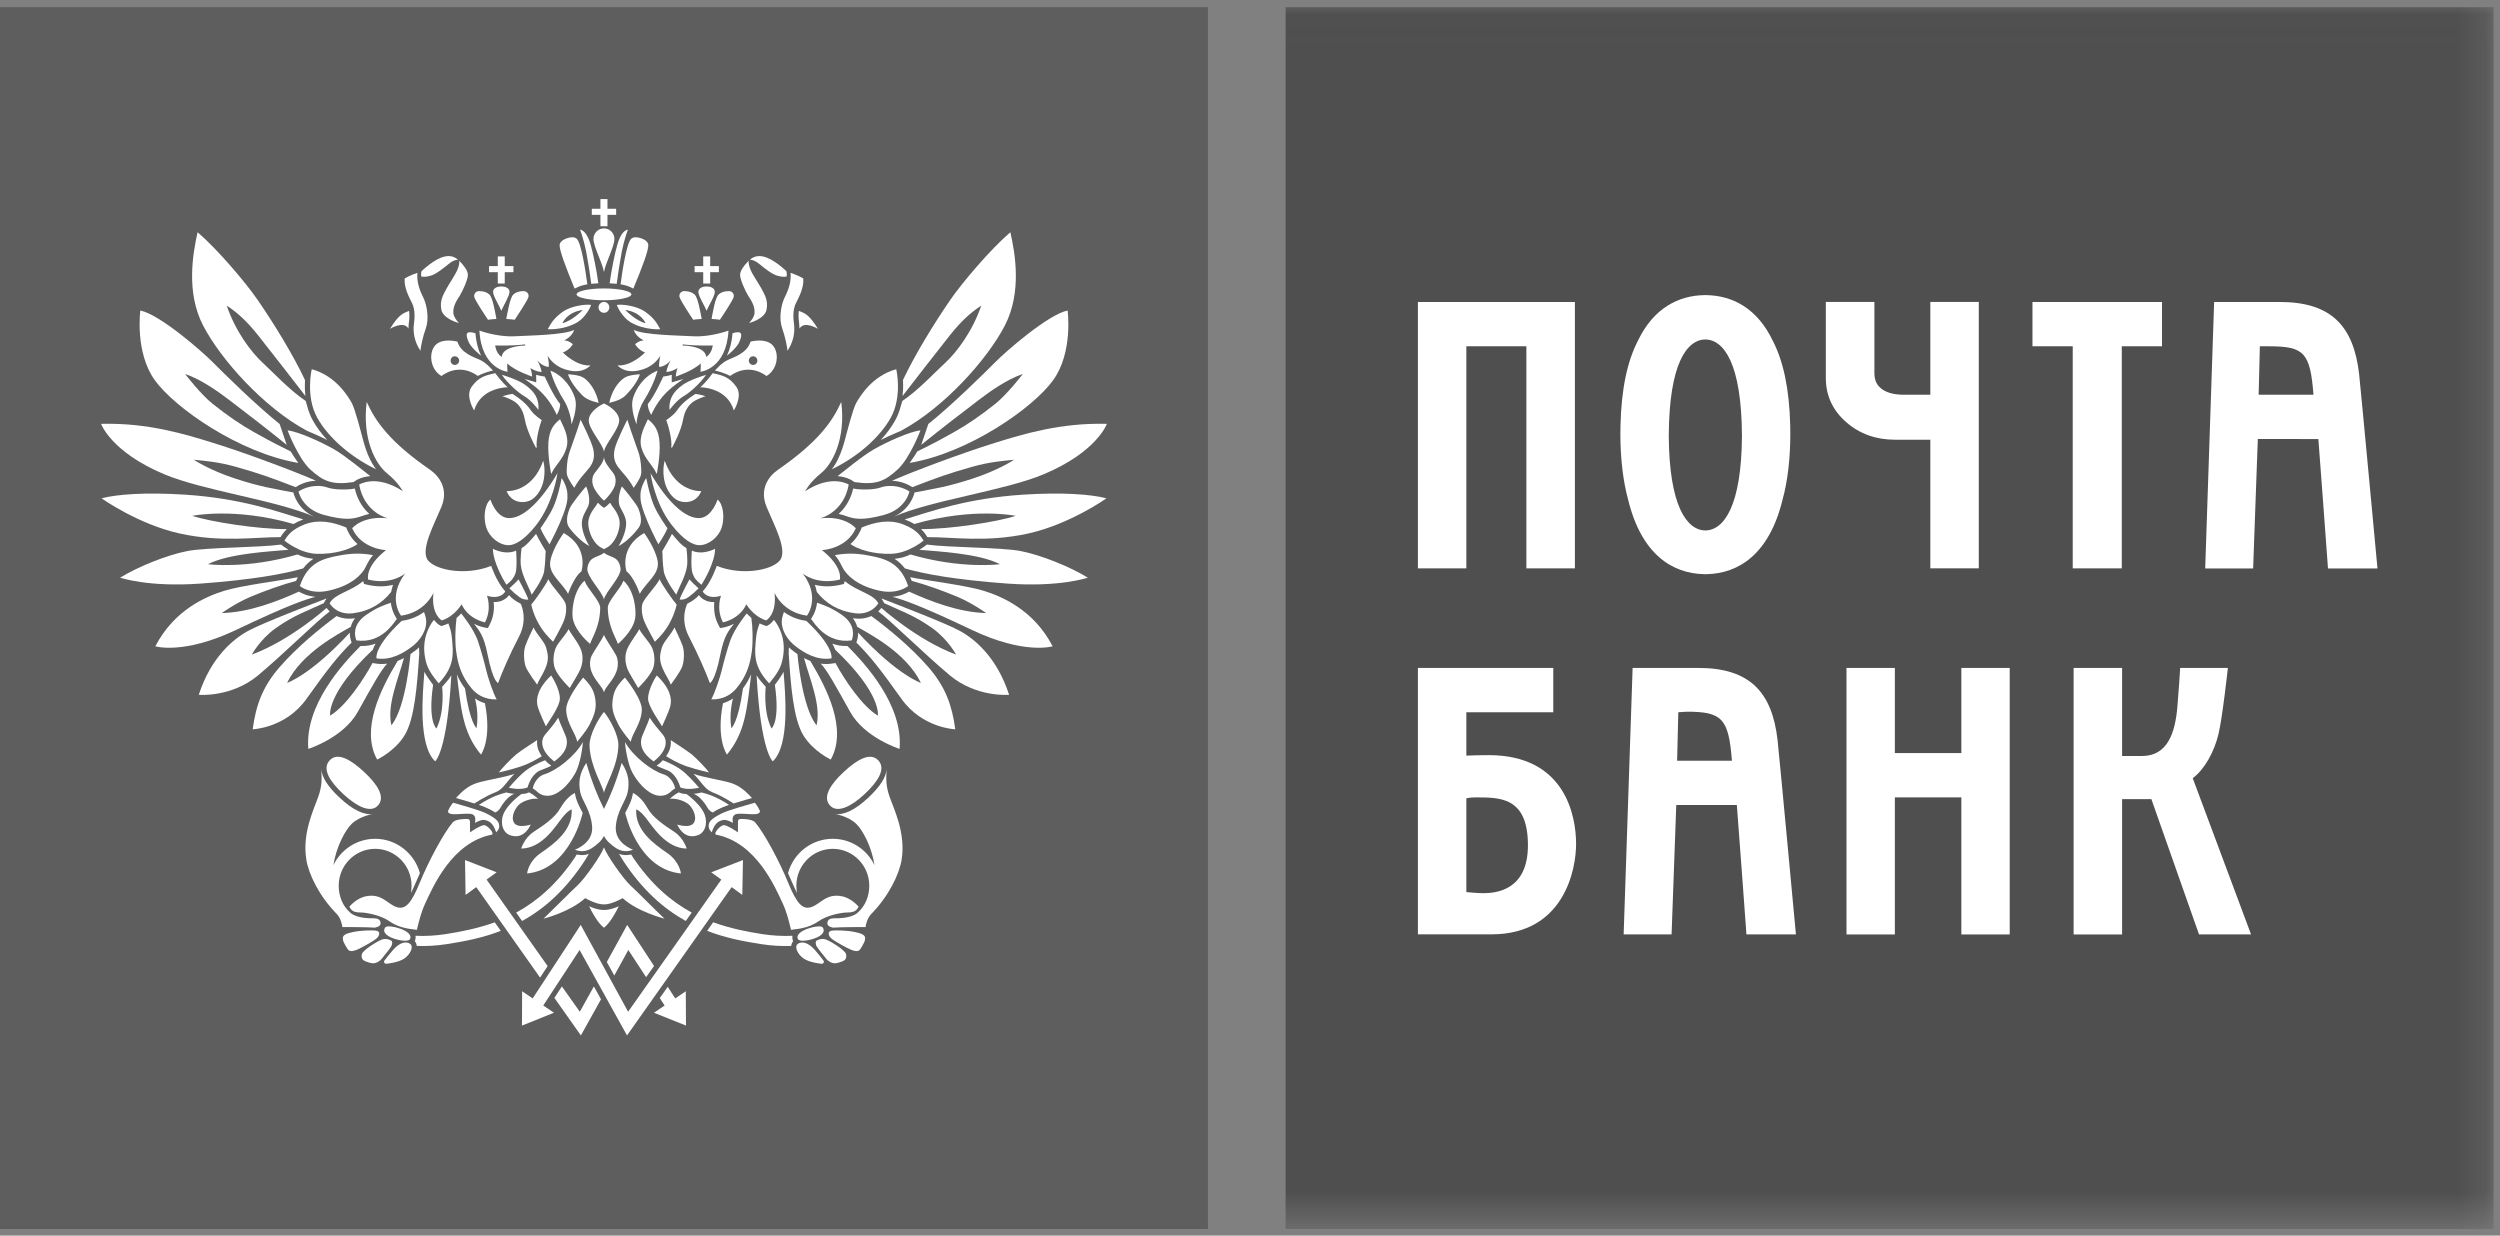 <svg width="87" height="43" viewBox="0 0 87 43" fill="none" xmlns="http://www.w3.org/2000/svg">
<rect x="0" y="0" width="87" height="43" fill="#808080" stroke="none"/>
<g clip-path="url(#clip0_516_277)">
<path fill-rule="evenodd" clip-rule="evenodd" d="M0 42.77H42.037V0.25H0V42.77Z" fill="#5E5E5E"/>
<path fill-rule="evenodd" clip-rule="evenodd" d="M12.762 13.987C13.072 14.68 13.579 15.391 14.97 16.351C15.278 16.566 15.621 17.012 15.361 17.641C15.098 18.269 14.61 19.161 14.9 19.509C15.195 19.856 16.242 20.037 17.093 19.692C17.093 19.692 17.271 20.235 17.584 20.583C17.584 20.583 17.436 20.883 16.946 20.732C16.946 20.732 17.125 21.178 16.878 21.658C16.878 21.658 16.308 21.559 16.063 21.029C16.063 21.029 15.833 21.442 15.376 21.591C15.376 21.591 14.999 21.395 15.083 20.631C15.083 20.631 14.804 21.311 13.955 21.425C13.955 21.425 13.464 20.798 14.101 19.955C14.101 19.955 13.643 20.368 12.812 20.17C12.812 20.17 12.68 19.741 13.431 19.145C13.431 19.145 12.581 19.111 12.255 18.384C12.255 18.384 12.614 17.937 13.495 18.037C13.495 18.037 12.68 17.854 12.499 16.863C12.499 16.863 13.088 16.483 14.02 17.094C14.02 17.094 13.854 16.781 13.464 16.467C13.072 16.152 12.597 15.276 12.762 13.987Z" fill="white"/>
<path fill-rule="evenodd" clip-rule="evenodd" d="M16.183 23.959C16.057 23.792 15.965 23.626 15.898 23.467C16.044 24.669 16.095 25.48 16.738 26.259C16.738 26.259 17.125 25.738 16.875 24.472C16.769 24.44 16.646 24.388 16.53 24.309C16.53 24.309 16.676 24.823 16.583 25.34C16.583 25.34 16.354 25.17 16.183 23.959Z" fill="white"/>
<path fill-rule="evenodd" clip-rule="evenodd" d="M15.072 23.834C14.995 23.736 14.848 23.529 14.769 23.381C14.716 24.081 14.533 25.917 15.143 26.494C15.143 26.494 15.56 26.184 15.706 23.502C15.618 23.653 15.463 23.813 15.387 23.901C15.387 23.901 15.489 24.751 15.188 25.352C15.188 25.352 14.885 25.119 15.072 23.834Z" fill="white"/>
<path fill-rule="evenodd" clip-rule="evenodd" d="M13.621 25.239C14.131 24.619 14.285 22.762 14.285 22.762C14.356 22.714 14.426 22.662 14.5 22.604C14.525 22.58 14.555 22.556 14.582 22.529C14.582 22.596 14.585 22.667 14.591 22.737C14.517 23.855 14.43 25.006 14.085 25.58C13.748 26.142 13.125 26.433 13.125 26.433C12.544 25.384 13.247 23.979 13.838 23.001C13.909 22.973 13.982 22.938 14.058 22.9C13.851 23.652 13.457 24.548 13.621 25.239Z" fill="white"/>
<path fill-rule="evenodd" clip-rule="evenodd" d="M12.175 22.016C12.172 22.135 12.194 22.234 12.21 22.283C12.215 22.302 12.224 22.331 12.237 22.359C11.749 22.844 11.387 23.307 10.664 24.323C9.94 25.34 8.794 25.38 8.794 25.38C8.905 24.557 9.125 23.907 9.74 23.205C10.352 22.504 11.138 21.863 11.713 21.439C11.861 21.506 12.055 21.55 12.299 21.521C12.318 21.52 12.338 21.517 12.355 21.513C12.279 21.616 12.231 21.718 12.208 21.813C11.77 22.066 10.503 22.715 9.99 23.764C9.99 23.764 10.791 23.508 12.175 22.016Z" fill="white"/>
<path fill-rule="evenodd" clip-rule="evenodd" d="M11.267 20.991L11.314 20.904C11.332 20.875 11.347 20.849 11.366 20.825C10.895 21.009 9.217 21.65 8.674 21.934C8.13 22.22 7.344 22.865 6.917 24.179C6.917 24.179 8.049 24.281 8.984 23.5C9.919 22.715 11.009 21.624 11.474 21.277C11.427 21.234 11.391 21.192 11.366 21.156C11.366 21.156 10.101 22.288 8.764 22.779C8.764 22.779 9.049 22.253 9.579 21.872C10.222 21.41 10.704 21.255 11.267 20.991Z" fill="white"/>
<path fill-rule="evenodd" clip-rule="evenodd" d="M10.306 20.215C10.325 20.17 10.343 20.127 10.362 20.087C9.808 20.2 8.425 20.368 7.806 20.559C7.188 20.752 6.07 21.209 5.406 22.491C5.406 22.491 6.38 22.794 8.218 21.92C10.055 21.044 10.632 20.862 10.982 20.768C10.704 20.748 10.505 20.652 10.403 20.588C9.67 20.919 8.689 21.309 7.716 21.335C7.716 21.335 8.194 20.993 8.7 20.777C9.246 20.546 9.848 20.336 10.306 20.215Z" fill="white"/>
<path fill-rule="evenodd" clip-rule="evenodd" d="M10.354 19.295C10.533 19.38 10.671 19.422 10.906 19.447C10.779 19.531 10.657 19.637 10.549 19.781C9.9 19.97 8.795 20.176 6.973 20.309C5.153 20.44 4.18 20.103 4.18 20.103C4.815 19.711 5.827 19.312 6.512 19.178C7.196 19.044 8.994 19.06 9.782 18.951C9.79 18.96 9.886 19.038 10.041 19.133C9.378 19.193 7.966 19.259 7.238 19.634C7.238 19.634 8.582 19.815 10.354 19.295Z" fill="white"/>
<path fill-rule="evenodd" clip-rule="evenodd" d="M10.216 18.235C10.308 18.18 10.419 18.126 10.555 18.075C9.632 17.793 8.367 17.341 6.46 17.216C5.063 17.123 4.055 17.204 3.533 17.341C3.533 17.341 4.806 18.247 6.26 18.567C7.716 18.887 8.897 18.685 9.761 18.693C9.817 18.607 9.882 18.509 9.983 18.413C8.973 18.419 7.293 18.154 6.692 17.951C6.692 17.951 8.157 17.643 10.216 18.235Z" fill="white"/>
<path fill-rule="evenodd" clip-rule="evenodd" d="M10.211 17.139C10.216 17.165 10.325 17.691 10.927 17.981C9.632 17.409 7.082 17.078 5.71 16.502C3.857 15.722 3.518 14.75 3.518 14.75C5.122 14.707 6.419 15.102 7.419 15.413C8.589 15.775 10.371 16.449 10.994 16.73C10.763 16.739 10.505 16.808 10.289 16.954C9.418 16.616 9.012 16.473 8.222 16.249C7.597 16.072 7.136 16.038 6.746 16C6.746 16 7.295 16.367 8.199 16.659C9.096 16.95 9.484 16.997 10.211 17.139Z" fill="white"/>
<path fill-rule="evenodd" clip-rule="evenodd" d="M10.114 15.709C10.166 15.801 10.319 16.023 10.38 16.11C8.332 15.764 6.08 14.197 5.384 13.226C4.688 12.255 4.884 10.806 4.884 10.806C5.56 10.943 7.028 12.223 7.408 12.609C7.789 12.993 8.936 14.123 9.731 14.754L9.978 15.482C9.297 14.928 8.49 14.31 7.987 13.927C7.599 13.632 7.019 13.212 6.442 13.014C6.442 13.014 6.973 13.713 7.402 14.055C7.897 14.451 8.401 14.794 8.814 15.024C9.181 15.228 9.37 15.343 10.114 15.709Z" fill="white"/>
<path fill-rule="evenodd" clip-rule="evenodd" d="M15.888 21.506C15.951 21.45 16.006 21.396 16.049 21.348C16.143 21.467 16.46 21.866 16.617 22.265C16.734 22.604 16.86 23.067 16.922 23.332C16.985 23.595 17.17 24.147 17.284 24.335C17.284 24.335 16.785 24.399 16.416 23.962C16.053 23.534 15.932 23.103 15.874 22.662C15.827 22.316 15.844 21.836 15.888 21.506Z" fill="white"/>
<path fill-rule="evenodd" clip-rule="evenodd" d="M15.102 21.571C15.195 21.697 15.284 21.748 15.293 21.753L15.361 21.788L15.43 21.764C15.493 21.745 15.55 21.722 15.603 21.695C15.676 21.898 15.706 21.997 15.723 22.17C15.746 22.401 15.791 22.764 15.706 23.061C15.603 23.422 15.387 23.643 15.269 23.781C15.269 23.781 14.943 23.418 14.85 23.119C14.753 22.805 14.718 22.44 14.838 22.066C14.904 21.863 15.008 21.678 15.102 21.571Z" fill="white"/>
<path fill-rule="evenodd" clip-rule="evenodd" d="M13.978 21.606C14.312 21.561 14.564 21.439 14.755 21.298C14.797 21.417 14.863 21.577 14.816 21.803C14.765 22.03 14.61 22.281 14.388 22.462C14.049 22.733 13.6 22.989 13.103 22.912C13.103 22.912 12.988 22.533 13.978 21.606Z" fill="white"/>
<path fill-rule="evenodd" clip-rule="evenodd" d="M13.601 20.975C13.642 21.311 13.801 21.522 13.811 21.539C13.696 21.679 13.276 22.407 12.403 22.286C12.403 22.286 12.164 21.79 12.748 21.395C13.141 21.128 13.33 21.073 13.601 20.975Z" fill="white"/>
<path fill-rule="evenodd" clip-rule="evenodd" d="M13.677 20.352C13.445 20.411 13.141 20.435 12.77 20.346L12.669 20.322L12.638 20.223C12.188 20.594 11.654 20.657 11.47 20.993C11.47 20.993 11.695 21.41 12.279 21.342C12.862 21.271 13.299 20.995 13.612 20.599C13.624 20.54 13.65 20.428 13.677 20.352Z" fill="white"/>
<path fill-rule="evenodd" clip-rule="evenodd" d="M12.669 19.831C12.75 19.706 12.808 19.513 12.982 19.318C12.598 19.25 12.249 19.245 11.796 19.334C11.259 19.435 10.71 19.564 10.435 20.393C10.435 20.393 10.779 20.69 11.407 20.561C11.941 20.45 12.403 20.219 12.669 19.831Z" fill="white"/>
<path fill-rule="evenodd" clip-rule="evenodd" d="M12.44 18.933C12.306 18.813 12.179 18.66 12.091 18.46L12.047 18.356C11.58 18.164 11.095 18.066 10.617 18.244C10.142 18.425 10.016 18.631 9.897 18.811C9.897 18.811 10.424 19.258 11.029 19.273C11.636 19.293 12.196 19.116 12.44 18.933Z" fill="white"/>
<path fill-rule="evenodd" clip-rule="evenodd" d="M12.581 17.964C12.661 17.933 12.751 17.905 12.852 17.884C12.648 17.7 12.443 17.419 12.346 17C12.129 17.051 11.621 17.051 11.398 16.966C11.172 16.879 10.733 16.875 10.389 17.104C10.389 17.104 10.503 17.713 11.279 17.921C12.012 18.116 12.282 18.066 12.581 17.964Z" fill="white"/>
<path fill-rule="evenodd" clip-rule="evenodd" d="M12.301 16.776L12.403 16.71C12.417 16.701 12.591 16.593 12.887 16.569C12.638 16.381 12.04 15.876 11.621 15.633C11.159 15.372 10.395 15.026 10.006 14.975C10.006 14.975 10.371 15.942 10.794 16.334C11.237 16.739 11.544 16.89 12.301 16.776Z" fill="white"/>
<path fill-rule="evenodd" clip-rule="evenodd" d="M13.088 16.331C12.9 16.086 12.754 15.749 12.646 15.35C12.558 15.026 12.356 14.222 12.237 14.014C12.118 13.805 11.688 13.076 10.848 12.849C10.848 12.849 10.624 13.8 11.047 14.55C11.41 15.199 12.159 15.882 13.088 16.331Z" fill="white"/>
<path fill-rule="evenodd" clip-rule="evenodd" d="M17.75 20.748C17.853 20.855 17.933 20.913 18.12 21.009C18.12 21.009 18.388 21.526 18.063 22.151C17.737 22.776 17.464 23.413 17.334 23.769C17.334 23.769 17.159 23.742 16.965 22.764C16.834 22.101 16.669 21.935 16.495 21.708C16.684 21.804 16.836 21.833 16.849 21.835L16.979 21.858L17.038 21.741C17.154 21.517 17.19 21.3 17.19 21.119C17.19 21.06 17.185 21.004 17.178 20.953C17.48 20.961 17.641 20.806 17.703 20.728C17.708 20.72 17.714 20.715 17.716 20.708L17.75 20.748Z" fill="white"/>
<path fill-rule="evenodd" clip-rule="evenodd" d="M10.613 13.247C10.61 13.339 10.607 13.439 10.61 13.546L10.627 13.78C10.13 13.139 9.537 12.368 8.971 11.655C8.582 11.168 8.254 10.873 7.89 10.635C8.195 11.538 8.747 12.26 9.136 12.619C9.524 12.979 10.09 13.585 10.639 13.955L10.692 14.139C10.735 14.306 10.8 14.479 10.892 14.641C11.019 14.869 11.188 15.095 11.387 15.312C11.228 15.232 11.045 15.146 10.86 15.067L10.69 14.996C9.176 14.184 7.679 12.503 7.071 11.334C6.462 10.165 6.716 8.807 6.876 8.081C7.562 8.67 8.551 9.828 8.981 10.459C9.512 11.232 10.192 12.328 10.611 13.22L10.613 13.247Z" fill="white"/>
<path fill-rule="evenodd" clip-rule="evenodd" d="M31.82 18.235C31.728 18.18 31.618 18.126 31.483 18.075C32.404 17.793 33.671 17.341 35.576 17.216C36.973 17.123 37.984 17.204 38.505 17.341C38.505 17.341 37.232 18.247 35.777 18.567C34.322 18.887 33.14 18.685 32.276 18.693C32.22 18.607 32.154 18.509 32.053 18.413C33.064 18.419 34.746 18.154 35.346 17.951C35.346 17.951 33.88 17.643 31.82 18.235Z" fill="white"/>
<path fill-rule="evenodd" clip-rule="evenodd" d="M31.825 17.139C31.82 17.165 31.712 17.691 31.109 17.981C32.404 17.409 34.956 17.078 36.326 16.502C38.18 15.722 38.519 14.75 38.519 14.75C36.915 14.707 35.618 15.102 34.618 15.413C33.449 15.775 31.665 16.449 31.041 16.73C31.276 16.739 31.531 16.808 31.749 16.954C32.619 16.616 33.024 16.473 33.816 16.249C34.44 16.072 34.9 16.038 35.291 16C35.291 16 34.742 16.367 33.837 16.659C32.94 16.95 32.552 16.997 31.825 17.139Z" fill="white"/>
<path fill-rule="evenodd" clip-rule="evenodd" d="M31.923 15.709C31.872 15.801 31.718 16.023 31.657 16.11C33.705 15.764 35.957 14.197 36.653 13.226C37.351 12.255 37.153 10.806 37.153 10.806C36.476 10.943 35.009 12.223 34.629 12.609C34.249 12.993 33.101 14.123 32.306 14.754L32.058 15.482C32.739 14.928 33.547 14.31 34.051 13.927C34.438 13.632 35.017 13.212 35.594 13.014C35.594 13.014 35.064 13.713 34.634 14.055C34.141 14.451 33.638 14.794 33.223 15.024C32.856 15.228 32.668 15.343 31.923 15.709Z" fill="white"/>
<path fill-rule="evenodd" clip-rule="evenodd" d="M31.425 13.247C31.428 13.339 31.431 13.439 31.427 13.546L31.409 13.78C31.905 13.139 32.501 12.368 33.066 11.655C33.455 11.168 33.784 10.873 34.148 10.635C33.84 11.538 33.291 12.26 32.901 12.619C32.512 12.979 31.95 13.585 31.399 13.955L31.345 14.139C31.302 14.306 31.237 14.479 31.146 14.641C31.017 14.869 30.851 15.095 30.65 15.312C30.81 15.232 30.992 15.146 31.177 15.067L31.347 14.996C32.861 14.184 34.36 12.503 34.966 11.334C35.572 10.165 35.323 8.807 35.161 8.081C34.474 8.67 33.486 9.828 33.054 10.459C32.524 11.232 31.846 12.328 31.425 13.22V13.247Z" fill="white"/>
<path fill-rule="evenodd" clip-rule="evenodd" d="M12.543 22.483C11.92 23.113 10.607 24.528 10.729 26.062C10.729 26.062 11.951 25.676 12.453 24.77C12.956 23.866 13.267 23.299 13.477 23.095C13.341 23.113 13.206 23.113 13.074 23.091L12.964 23.073C12.654 23.644 12.04 24.577 11.488 24.903C11.488 24.903 11.347 24.147 12.971 22.613C12.993 22.551 13.026 22.478 13.072 22.399C12.924 22.454 12.754 22.485 12.564 22.482" fill="white"/>
<path fill-rule="evenodd" clip-rule="evenodd" d="M29.275 13.987C28.965 14.68 28.455 15.391 27.07 16.351C26.758 16.566 26.416 17.012 26.677 17.641C26.937 18.269 27.429 19.161 27.134 19.509C26.84 19.856 25.795 20.037 24.943 19.692C24.943 19.692 24.765 20.235 24.455 20.583C24.455 20.583 24.6 20.883 25.092 20.732C25.092 20.732 24.913 21.178 25.157 21.658C25.157 21.658 25.729 21.559 25.973 21.029C25.973 21.029 26.202 21.442 26.661 21.591C26.661 21.591 27.038 21.395 26.955 20.631C26.955 20.631 27.231 21.311 28.083 21.425C28.083 21.425 28.573 20.798 27.934 19.955C27.934 19.955 28.393 20.368 29.226 20.17C29.226 20.17 29.357 19.741 28.603 19.145C28.603 19.145 29.456 19.111 29.783 18.384C29.783 18.384 29.423 17.937 28.541 18.037C28.541 18.037 29.357 17.854 29.536 16.863C29.536 16.863 28.948 16.483 28.018 17.094C28.018 17.094 28.18 16.781 28.572 16.467C28.965 16.152 29.44 15.276 29.275 13.987Z" fill="white"/>
<path fill-rule="evenodd" clip-rule="evenodd" d="M25.855 23.959C25.978 23.792 26.07 23.626 26.141 23.467C25.994 24.669 25.941 25.48 25.299 26.259C25.299 26.259 24.912 25.738 25.16 24.472C25.27 24.44 25.389 24.388 25.508 24.309C25.508 24.309 25.361 24.823 25.451 25.34C25.451 25.34 25.686 25.17 25.855 23.959Z" fill="white"/>
<path fill-rule="evenodd" clip-rule="evenodd" d="M26.965 23.834C27.043 23.736 27.192 23.529 27.268 23.381C27.321 24.081 27.503 25.917 26.894 26.494C26.894 26.494 26.477 26.184 26.329 23.502C26.418 23.653 26.573 23.813 26.647 23.901C26.647 23.901 26.547 24.751 26.849 25.352C26.849 25.352 27.151 25.119 26.965 23.834Z" fill="white"/>
<path fill-rule="evenodd" clip-rule="evenodd" d="M28.417 25.239C27.904 24.619 27.751 22.762 27.751 22.762C27.681 22.714 27.608 22.662 27.54 22.604C27.509 22.58 27.482 22.556 27.454 22.529C27.454 22.596 27.452 22.667 27.446 22.737C27.518 23.855 27.608 25.006 27.951 25.58C28.289 26.142 28.91 26.433 28.91 26.433C29.494 25.384 28.789 23.979 28.199 23.001C28.126 22.973 28.054 22.938 27.98 22.9C28.186 23.652 28.58 24.548 28.417 25.239Z" fill="white"/>
<path fill-rule="evenodd" clip-rule="evenodd" d="M29.86 22.016C29.866 22.135 29.843 22.234 29.827 22.283C29.821 22.302 29.812 22.331 29.801 22.359C30.287 22.844 30.65 23.307 31.373 24.323C32.097 25.34 33.243 25.38 33.243 25.38C33.133 24.557 32.911 23.907 32.298 23.205C31.685 22.504 30.901 21.863 30.323 21.439C30.175 21.506 29.982 21.55 29.738 21.521C29.718 21.52 29.699 21.517 29.681 21.513C29.757 21.616 29.804 21.718 29.83 21.813C30.266 22.066 31.536 22.715 32.047 23.764C32.047 23.764 31.245 23.508 29.86 22.016Z" fill="white"/>
<path fill-rule="evenodd" clip-rule="evenodd" d="M30.771 20.991L30.723 20.904C30.706 20.875 30.69 20.849 30.672 20.825C31.143 21.009 32.822 21.65 33.364 21.934C33.907 22.22 34.691 22.865 35.117 24.179C35.117 24.179 33.987 24.281 33.051 23.5C32.117 22.715 31.026 21.624 30.563 21.277C30.61 21.234 30.644 21.192 30.672 21.156C30.672 21.156 31.936 22.288 33.272 22.779C33.272 22.779 32.988 22.253 32.461 21.872C31.815 21.41 31.334 21.255 30.771 20.991Z" fill="white"/>
<path fill-rule="evenodd" clip-rule="evenodd" d="M31.729 20.215C31.712 20.17 31.694 20.127 31.674 20.087C32.228 20.2 33.612 20.368 34.232 20.559C34.848 20.752 35.967 21.209 36.631 22.491C36.631 22.491 35.657 22.794 33.818 21.92C31.979 21.044 31.405 20.862 31.055 20.768C31.332 20.748 31.531 20.652 31.635 20.588C32.368 20.919 33.349 21.309 34.321 21.335C34.321 21.335 33.84 20.993 33.337 20.777C32.788 20.546 32.187 20.336 31.729 20.215Z" fill="white"/>
<path fill-rule="evenodd" clip-rule="evenodd" d="M31.684 19.295C31.504 19.38 31.366 19.422 31.131 19.447C31.259 19.531 31.381 19.637 31.491 19.781C32.139 19.97 33.241 20.176 35.064 20.309C36.885 20.44 37.856 20.103 37.856 20.103C37.222 19.711 36.211 19.312 35.527 19.178C34.84 19.044 33.043 19.06 32.254 18.951C32.246 18.96 32.149 19.038 31.995 19.133C32.659 19.193 34.071 19.259 34.799 19.634C34.799 19.634 33.455 19.815 31.684 19.295Z" fill="white"/>
<path fill-rule="evenodd" clip-rule="evenodd" d="M26.148 21.506C26.086 21.45 26.032 21.396 25.985 21.348C25.892 21.467 25.576 21.866 25.422 22.265C25.303 22.604 25.177 23.067 25.116 23.332C25.051 23.595 24.865 24.147 24.752 24.335C24.752 24.335 25.252 24.399 25.621 23.962C25.984 23.534 26.106 23.103 26.165 22.662C26.207 22.316 26.195 21.836 26.148 21.506Z" fill="white"/>
<path fill-rule="evenodd" clip-rule="evenodd" d="M26.932 21.571C26.84 21.697 26.752 21.748 26.743 21.753L26.677 21.788L26.605 21.764C26.545 21.745 26.488 21.722 26.434 21.695C26.36 21.898 26.333 21.997 26.314 22.17C26.289 22.401 26.246 22.764 26.329 23.061C26.434 23.422 26.647 23.643 26.766 23.781C26.766 23.781 27.093 23.418 27.187 23.119C27.284 22.805 27.319 22.44 27.2 22.066C27.133 21.863 27.026 21.678 26.932 21.571Z" fill="white"/>
<path fill-rule="evenodd" clip-rule="evenodd" d="M28.059 21.606C27.724 21.561 27.473 21.439 27.281 21.298C27.24 21.417 27.173 21.577 27.223 21.803C27.271 22.03 27.426 22.281 27.652 22.462C27.986 22.733 28.438 22.989 28.935 22.912C28.935 22.912 29.05 22.533 28.059 21.606Z" fill="white"/>
<path fill-rule="evenodd" clip-rule="evenodd" d="M28.434 20.975C28.395 21.311 28.235 21.522 28.223 21.539C28.339 21.679 28.759 22.407 29.638 22.286C29.638 22.286 29.872 21.79 29.291 21.395C28.893 21.128 28.706 21.073 28.434 20.975Z" fill="white"/>
<path fill-rule="evenodd" clip-rule="evenodd" d="M28.357 20.352C28.591 20.411 28.896 20.435 29.267 20.346L29.369 20.322L29.398 20.223C29.848 20.594 30.382 20.657 30.566 20.993C30.566 20.993 30.341 21.41 29.759 21.342C29.175 21.271 28.735 20.995 28.424 20.599C28.413 20.54 28.387 20.428 28.357 20.352Z" fill="white"/>
<path fill-rule="evenodd" clip-rule="evenodd" d="M29.369 19.831C29.285 19.706 29.227 19.513 29.053 19.318C29.442 19.25 29.788 19.245 30.24 19.334C30.778 19.435 31.327 19.564 31.603 20.393C31.603 20.393 31.255 20.69 30.628 20.561C30.097 20.45 29.634 20.219 29.369 19.831Z" fill="white"/>
<path fill-rule="evenodd" clip-rule="evenodd" d="M29.596 18.933C29.732 18.813 29.856 18.66 29.946 18.46L29.99 18.356C30.458 18.164 30.944 18.066 31.418 18.244C31.895 18.425 32.02 18.631 32.142 18.811C32.142 18.811 31.614 19.258 31.007 19.273C30.401 19.293 29.84 19.116 29.596 18.933Z" fill="white"/>
<path fill-rule="evenodd" clip-rule="evenodd" d="M29.456 17.964C29.375 17.933 29.285 17.905 29.183 17.884C29.39 17.7 29.594 17.419 29.692 17C29.909 17.051 30.417 17.051 30.641 16.966C30.865 16.879 31.305 16.875 31.648 17.104C31.648 17.104 31.536 17.713 30.756 17.921C30.022 18.116 29.753 18.066 29.456 17.964Z" fill="white"/>
<path fill-rule="evenodd" clip-rule="evenodd" d="M29.735 16.776L29.634 16.71C29.619 16.701 29.445 16.593 29.147 16.569C29.399 16.381 29.993 15.876 30.417 15.633C30.878 15.372 31.641 15.026 32.033 14.975C32.033 14.975 31.667 15.942 31.241 16.334C30.801 16.739 30.492 16.89 29.735 16.776Z" fill="white"/>
<path fill-rule="evenodd" clip-rule="evenodd" d="M28.948 16.331C29.137 16.086 29.282 15.749 29.391 15.35C29.48 15.026 29.681 14.222 29.801 14.014C29.922 13.805 30.35 13.076 31.19 12.849C31.19 12.849 31.414 13.8 30.991 14.55C30.625 15.199 29.88 15.882 28.948 16.331Z" fill="white"/>
<path fill-rule="evenodd" clip-rule="evenodd" d="M24.29 20.748C24.181 20.855 24.102 20.913 23.917 21.009C23.917 21.009 23.647 21.526 23.973 22.151C24.297 22.776 24.571 23.413 24.703 23.769C24.703 23.769 24.878 23.742 25.071 22.764C25.203 22.101 25.369 21.935 25.541 21.708C25.352 21.804 25.202 21.833 25.188 21.835L25.059 21.858L24.999 21.741C24.881 21.517 24.85 21.3 24.85 21.119C24.85 21.06 24.852 21.004 24.858 20.953C24.556 20.961 24.395 20.806 24.335 20.728C24.328 20.72 24.323 20.715 24.32 20.708L24.29 20.748Z" fill="white"/>
<path fill-rule="evenodd" clip-rule="evenodd" d="M29.494 22.483C30.116 23.113 31.431 24.528 31.306 26.062C31.306 26.062 30.085 25.676 29.584 24.77C29.08 23.866 28.771 23.299 28.56 23.095C28.693 23.113 28.829 23.113 28.962 23.091L29.074 23.073C29.383 23.644 29.997 24.577 30.55 24.903C30.55 24.903 30.69 24.147 29.067 22.613C29.044 22.551 29.009 22.478 28.965 22.399C29.113 22.454 29.282 22.485 29.472 22.482" fill="white"/>
<path fill-rule="evenodd" clip-rule="evenodd" d="M20.065 10.244C20.065 10.131 20.492 10.038 21.018 10.038C21.545 10.038 21.972 10.131 21.972 10.244C21.972 10.356 21.545 10.449 21.018 10.449C20.492 10.449 20.065 10.356 20.065 10.244Z" fill="white"/>
<path fill-rule="evenodd" clip-rule="evenodd" d="M21.204 10.696C21.204 10.801 21.122 10.886 21.018 10.886C20.915 10.886 20.829 10.801 20.829 10.696C20.829 10.592 20.915 10.507 21.018 10.507C21.122 10.507 21.204 10.592 21.204 10.696Z" fill="white"/>
<path fill-rule="evenodd" clip-rule="evenodd" d="M19.996 10.043C19.681 9.279 19.467 8.714 19.475 8.525C19.481 8.411 19.616 8.326 19.744 8.287C19.868 8.247 19.98 8.239 20.064 8.304C20.23 8.432 20.382 9.465 20.44 9.894C20.28 9.924 20.183 9.945 19.996 10.043Z" fill="white"/>
<path fill-rule="evenodd" clip-rule="evenodd" d="M20.576 9.878C20.656 9.867 20.738 9.864 20.822 9.86C20.772 9.45 20.631 8.767 20.55 8.499C20.467 8.229 20.361 8.035 20.186 7.986C20.186 7.986 20.322 8.362 20.397 8.749C20.471 9.138 20.527 9.508 20.576 9.878Z" fill="white"/>
<path fill-rule="evenodd" clip-rule="evenodd" d="M19.572 11.247C19.922 11.164 20.28 10.785 20.28 10.785C19.715 10.868 19.572 11.247 19.572 11.247ZM20.096 11.213C19.608 11.5 19.062 11.456 19.062 11.456C19.168 11.26 19.267 11.079 19.572 10.859C19.877 10.638 20.375 10.583 20.57 10.61C20.527 10.758 20.328 11.075 20.096 11.213Z" fill="white"/>
<path fill-rule="evenodd" clip-rule="evenodd" d="M18.275 12.024V11.984C17.795 12.046 17.231 12.021 17.231 12.021C17.259 12.201 17.334 12.338 17.46 12.421C17.491 12.028 18.275 12.024 18.275 12.024ZM16.684 11.504C16.684 11.504 17.29 11.732 17.897 11.703C18.502 11.671 19.62 11.659 19.98 11.481C19.98 11.481 19.922 11.711 19.633 11.844C19.633 11.844 19.785 11.844 19.933 11.976C19.933 11.976 19.846 12.166 19.589 12.267C19.589 12.267 20.051 12.752 20.546 12.716C20.546 12.716 20.319 13.004 19.812 12.893C19.305 12.783 19.143 12.496 19.057 12.386C19.057 12.386 19.123 12.66 19.091 12.771C19.091 12.771 18.869 12.757 18.696 12.537C18.696 12.537 18.822 12.757 18.848 12.943C18.848 12.943 18.708 12.959 18.458 12.81C18.458 12.81 18.51 12.947 18.52 13.105C18.52 13.105 17.935 12.916 17.651 12.647C17.651 12.647 17.648 12.832 17.662 12.938C17.662 12.938 16.753 12.845 16.684 11.504Z" fill="white"/>
<path fill-rule="evenodd" clip-rule="evenodd" d="M16.544 11.597C16.567 11.888 16.64 12.174 16.74 12.377C16.74 12.377 16.383 12.105 16.296 11.874C16.207 11.646 16.186 11.487 16.544 11.597Z" fill="white"/>
<path fill-rule="evenodd" clip-rule="evenodd" d="M15.826 12.7C15.911 12.7 15.978 12.633 15.978 12.55C15.978 12.466 15.911 12.399 15.826 12.399C15.746 12.399 15.681 12.466 15.681 12.55C15.681 12.633 15.746 12.7 15.826 12.7ZM16.702 12.523C16.941 12.633 17.154 12.895 17.154 12.895C16.792 12.979 16.631 13.083 16.631 13.083C15.937 12.589 15.365 13.086 15.365 13.086C14.99 12.873 14.918 12.347 15.106 12.069C15.293 11.79 15.716 11.839 15.917 11.888C16.044 12.294 16.486 12.425 16.702 12.523Z" fill="white"/>
<path fill-rule="evenodd" clip-rule="evenodd" d="M17.233 12.986C17.233 12.986 17.485 13.327 17.671 13.477C17.671 13.477 16.737 13.468 16.501 14.285C16.501 14.285 16.178 13.784 16.414 13.458C16.669 13.107 16.902 13.063 17.233 12.986Z" fill="white"/>
<path fill-rule="evenodd" clip-rule="evenodd" d="M18.257 13.189C18.257 13.189 18.559 13.279 18.66 13.305C18.66 13.305 18.663 13.129 18.657 13.044C18.748 13.066 18.86 13.095 18.957 13.105C18.957 13.105 19.258 13.784 19.493 14.059C19.493 14.059 19.507 14.21 19.376 14.438C19.376 14.438 19.205 14.036 18.899 13.714C18.727 13.534 18.616 13.441 18.257 13.189Z" fill="white"/>
<path fill-rule="evenodd" clip-rule="evenodd" d="M17.464 13.044C17.562 13.07 18.044 13.223 18.275 13.393C18.568 13.604 18.769 13.847 18.737 14.265C18.737 14.265 18.502 13.934 18.241 13.784C18.035 13.665 17.662 13.335 17.464 13.044Z" fill="white"/>
<path fill-rule="evenodd" clip-rule="evenodd" d="M17.471 9.97C17.56 9.97 17.731 10.013 17.731 10.157C17.731 10.303 17.51 10.653 17.449 10.809H17.443C17.384 10.653 17.159 10.303 17.159 10.157C17.159 10.013 17.333 9.97 17.422 9.97H17.471Z" fill="white"/>
<path fill-rule="evenodd" clip-rule="evenodd" d="M17.275 11.099C17.234 10.896 17.154 10.367 17.03 10.25C16.913 10.138 16.738 10.128 16.652 10.132C16.564 10.138 16.473 10.229 16.509 10.347C16.544 10.469 16.93 11.054 16.981 11.128C17.071 11.112 17.054 11.118 17.275 11.099Z" fill="white"/>
<path fill-rule="evenodd" clip-rule="evenodd" d="M17.618 11.099C17.662 10.896 17.74 10.367 17.864 10.25C17.98 10.138 18.157 10.128 18.242 10.132C18.33 10.138 18.423 10.229 18.387 10.347C18.349 10.469 17.964 11.054 17.912 11.128C17.823 11.112 17.84 11.118 17.618 11.099Z" fill="white"/>
<path fill-rule="evenodd" clip-rule="evenodd" d="M17.867 9.26H17.565V8.923H17.323V9.26H17.019V9.472H17.323V9.867H17.565V9.472H17.867V9.26Z" fill="white"/>
<path fill-rule="evenodd" clip-rule="evenodd" d="M14.215 11.435C14.215 11.368 14.218 11.304 14.228 11.239C14.251 11.075 14.253 10.935 14.235 10.818C14.018 10.903 13.871 10.956 13.572 11.444C13.572 11.444 14.049 11.147 14.215 11.435Z" fill="white"/>
<path fill-rule="evenodd" clip-rule="evenodd" d="M14.631 12.207C14.637 12.086 14.717 11.703 14.816 11.435C14.937 11.102 14.867 10.622 14.72 10.331C14.579 10.05 14.502 9.785 14.525 9.494C14.525 9.494 14.245 9.589 14.082 9.69C14.056 10.028 14.251 10.367 14.344 10.559C14.453 10.786 14.43 11.082 14.406 11.264C14.364 11.572 14.426 11.899 14.631 12.207Z" fill="white"/>
<path fill-rule="evenodd" clip-rule="evenodd" d="M14.662 9.623C14.651 9.584 14.651 9.477 14.672 9.435C14.672 9.435 15.117 8.997 15.49 8.924C15.725 8.874 15.87 8.98 15.941 9.039C15.941 9.039 15.81 9.023 15.611 9.188C15.411 9.351 15.163 9.548 14.977 9.597C14.791 9.647 14.753 9.632 14.662 9.623Z" fill="white"/>
<path fill-rule="evenodd" clip-rule="evenodd" d="M15.978 9.071C16.143 9.24 16.286 9.42 16.282 9.574C16.28 9.735 16.095 10.138 15.999 10.291C15.902 10.444 15.76 10.646 15.776 10.89C15.785 11.011 15.87 11.136 15.969 11.24C15.969 11.24 15.424 11.11 15.357 10.77C15.299 10.466 15.428 10.254 15.516 10.086C15.596 9.927 15.847 9.558 15.911 9.405C15.969 9.265 15.999 9.149 15.978 9.071Z" fill="white"/>
<path fill-rule="evenodd" clip-rule="evenodd" d="M19.155 12.899C19.262 13.289 19.448 13.654 19.63 13.941C19.794 14.204 19.898 14.628 19.883 14.772C19.883 14.772 20.128 14.224 20.004 13.837C19.905 13.536 19.641 13.087 19.155 12.899Z" fill="white"/>
<path fill-rule="evenodd" clip-rule="evenodd" d="M19.767 13.026C19.767 13.026 20.141 13.034 20.315 13.15C20.538 13.299 20.751 13.626 20.834 14.018C20.834 14.018 20.457 13.952 20.271 13.764C20.084 13.576 19.854 13.295 19.767 13.026Z" fill="white"/>
<path fill-rule="evenodd" clip-rule="evenodd" d="M17.837 13.708C17.765 13.714 17.573 13.759 17.48 13.787C17.48 13.787 17.797 13.881 17.956 14.014C18.092 14.126 18.209 14.3 18.262 14.594C18.341 15.005 18.578 15.447 18.649 15.58L18.679 15.575C18.636 15.292 18.808 14.705 18.855 14.62C18.855 14.62 18.602 14.461 18.486 14.295C18.401 14.173 18.252 13.969 17.837 13.708Z" fill="white"/>
<path fill-rule="evenodd" clip-rule="evenodd" d="M19.489 14.59C19.581 14.806 19.828 15.188 19.713 15.586C19.598 15.985 19.34 16.156 19.181 16.495C19.181 16.495 19.057 15.883 19.083 15.414C19.111 14.942 19.281 14.761 19.489 14.59Z" fill="white"/>
<path fill-rule="evenodd" clip-rule="evenodd" d="M20.205 14.606C20.205 14.606 20.576 15.333 20.643 15.618C20.708 15.9 20.648 16.089 20.521 16.261C20.397 16.431 20.183 16.616 19.985 16.975C19.985 16.975 19.756 16.669 19.729 16.509C19.703 16.35 19.745 15.967 19.795 15.808C19.843 15.646 20.04 15.131 20.205 14.606Z" fill="white"/>
<path fill-rule="evenodd" clip-rule="evenodd" d="M20.395 16.927C20.314 17.017 19.881 17.543 19.823 17.697C19.764 17.849 19.664 18.14 19.798 18.343C19.934 18.546 20.243 18.866 20.51 19.003C20.51 19.003 20.219 18.541 20.25 18.162C20.267 17.919 20.453 17.703 20.488 17.555C20.524 17.409 20.502 17.159 20.395 16.927Z" fill="white"/>
<path fill-rule="evenodd" clip-rule="evenodd" d="M19.547 16.637C19.613 16.73 19.729 16.957 19.745 17.178C19.761 17.395 19.726 17.57 19.608 17.889C19.461 18.292 19.23 18.74 19.123 18.942C19.123 18.942 18.921 18.648 18.808 18.384C18.808 18.384 19.126 17.943 19.262 17.632C19.419 17.265 19.484 16.926 19.547 16.637Z" fill="white"/>
<path fill-rule="evenodd" clip-rule="evenodd" d="M19.4 16.467C19.4 16.467 19.262 17.503 18.66 18.271C18.252 18.791 17.921 18.973 17.701 18.973C17.371 18.973 17.038 18.694 16.928 18.374C16.815 18.056 16.852 17.561 17.066 17.385C17.066 17.385 17.263 18.006 17.688 18.029C18.167 18.056 18.783 17.512 19.4 16.467Z" fill="white"/>
<path fill-rule="evenodd" clip-rule="evenodd" d="M18.905 16.034C18.956 16.219 18.971 16.503 18.905 16.771C18.855 16.975 18.733 17.24 18.498 17.39C18.294 17.518 17.812 17.549 17.63 17.09C17.63 17.09 18.508 17.157 18.905 16.034Z" fill="white"/>
<path fill-rule="evenodd" clip-rule="evenodd" d="M20.34 20.209C20.46 20.52 20.888 20.914 20.887 21.157C20.88 21.801 20.6 22.195 20.535 22.407C20.535 22.407 20.025 21.998 19.934 21.529C19.888 21.288 19.942 20.566 20.34 20.209Z" fill="white"/>
<path fill-rule="evenodd" clip-rule="evenodd" d="M19.769 20.664C19.828 20.497 20.017 20.041 20.233 19.883C20.233 19.883 20.51 19.058 19.618 18.549C19.618 18.549 19.251 19.04 19.155 19.503C19.057 19.97 19.542 20.247 19.769 20.664Z" fill="white"/>
<path fill-rule="evenodd" clip-rule="evenodd" d="M18.654 18.578C18.511 18.755 18.307 18.996 18.151 19.072C18.151 19.072 18.097 19.441 18.126 19.686C18.174 20.05 18.403 20.422 18.502 20.694C18.502 20.694 18.893 20.178 18.937 19.875C18.982 19.572 18.976 19.323 18.991 19.177C18.991 19.177 18.773 18.82 18.654 18.578Z" fill="white"/>
<path fill-rule="evenodd" clip-rule="evenodd" d="M17.623 20.349C17.513 20.177 17.157 19.554 17.153 19.099C17.153 19.099 17.592 19.335 17.96 19.161C17.96 19.161 18.008 19.753 17.938 19.953C17.878 20.115 17.803 20.212 17.623 20.349Z" fill="white"/>
<path fill-rule="evenodd" clip-rule="evenodd" d="M17.726 20.474C17.797 20.411 17.973 20.248 18.046 20.162C18.046 20.162 18.338 20.703 18.387 20.861C18.387 20.861 18.241 20.899 18.08 20.782C17.921 20.663 17.884 20.631 17.726 20.474Z" fill="white"/>
<path fill-rule="evenodd" clip-rule="evenodd" d="M19.078 20.157C19.043 20.294 18.571 20.957 18.489 21.038C18.489 21.038 18.524 21.278 18.701 21.624C18.875 21.968 19.118 22.211 19.248 22.333C19.248 22.333 19.541 21.819 19.627 21.594C19.724 21.335 19.713 21.081 19.672 20.985C19.572 20.761 19.23 20.438 19.078 20.157Z" fill="white"/>
<path fill-rule="evenodd" clip-rule="evenodd" d="M19.787 21.893C19.892 22.105 20.206 22.456 20.255 22.733C20.295 22.95 20.26 23.127 20.201 23.28C20.142 23.426 19.954 23.719 19.828 23.942C19.828 23.942 19.397 23.53 19.303 23.236C19.231 23.015 19.258 22.701 19.361 22.506C19.464 22.309 19.689 22.096 19.787 21.893Z" fill="white"/>
<path fill-rule="evenodd" clip-rule="evenodd" d="M18.568 21.833C18.679 22.081 18.946 22.326 19.007 22.541C19.078 22.797 19.102 22.958 18.98 23.256C18.871 23.515 18.74 23.668 18.697 23.827C18.697 23.827 18.346 23.368 18.287 23.178C18.23 22.987 18.211 22.674 18.283 22.475C18.353 22.274 18.481 22.016 18.568 21.833Z" fill="white"/>
<path fill-rule="evenodd" clip-rule="evenodd" d="M20.292 23.579C20.292 23.579 19.689 24.315 19.703 24.705C19.721 25.19 20.04 25.515 20.084 25.813C20.084 25.813 20.399 25.452 20.521 25.209C20.656 24.937 20.758 24.705 20.725 24.396C20.687 24.086 20.607 23.889 20.292 23.579Z" fill="white"/>
<path fill-rule="evenodd" clip-rule="evenodd" d="M19.181 23.506C19.277 23.647 19.545 24.129 19.47 24.413C19.394 24.701 19.097 25.105 18.997 25.276C18.997 25.276 18.759 24.782 18.704 24.555C18.652 24.33 18.701 23.96 19.181 23.506Z" fill="white"/>
<path fill-rule="evenodd" clip-rule="evenodd" d="M21.024 9.447C21.065 9.171 21.382 8.576 21.382 8.317C21.382 8.113 21.219 7.948 21.018 7.948C20.815 7.948 20.653 8.113 20.653 8.317C20.653 8.576 20.972 9.171 21.012 9.447H21.024Z" fill="white"/>
<path fill-rule="evenodd" clip-rule="evenodd" d="M22.04 10.043C22.358 9.279 22.569 8.714 22.561 8.525C22.556 8.411 22.422 8.326 22.296 8.287C22.168 8.247 22.055 8.239 21.972 8.304C21.807 8.432 21.652 9.465 21.596 9.894C21.758 9.924 21.855 9.945 22.04 10.043Z" fill="white"/>
<path fill-rule="evenodd" clip-rule="evenodd" d="M21.461 9.878C21.38 9.867 21.298 9.864 21.216 9.86C21.267 9.45 21.405 8.767 21.488 8.499C21.57 8.229 21.674 8.035 21.851 7.986C21.851 7.986 21.714 8.362 21.64 8.749C21.567 9.138 21.509 9.508 21.461 9.878Z" fill="white"/>
<path fill-rule="evenodd" clip-rule="evenodd" d="M21.758 10.785C21.758 10.785 22.114 11.164 22.466 11.247C22.466 11.247 22.322 10.868 21.758 10.785ZM21.466 10.61C21.663 10.583 22.16 10.638 22.466 10.859C22.772 11.079 22.87 11.26 22.975 11.457C22.975 11.457 22.428 11.5 21.941 11.213C21.71 11.075 21.511 10.758 21.466 10.61Z" fill="white"/>
<path fill-rule="evenodd" clip-rule="evenodd" d="M24.576 12.421C24.703 12.338 24.776 12.201 24.807 12.021C24.807 12.021 24.241 12.046 23.759 11.984V12.024C23.759 12.024 24.546 12.028 24.576 12.421ZM24.376 12.938C24.39 12.832 24.385 12.646 24.385 12.646C24.101 12.916 23.517 13.105 23.517 13.105C23.526 12.947 23.576 12.81 23.576 12.81C23.328 12.959 23.189 12.943 23.189 12.943C23.215 12.757 23.342 12.536 23.342 12.536C23.167 12.757 22.944 12.771 22.944 12.771C22.914 12.66 22.98 12.386 22.98 12.386C22.894 12.496 22.732 12.783 22.225 12.893C21.717 13.004 21.491 12.716 21.491 12.716C21.985 12.751 22.447 12.267 22.447 12.267C22.19 12.166 22.103 11.976 22.103 11.976C22.253 11.844 22.404 11.844 22.404 11.844C22.114 11.711 22.055 11.481 22.055 11.481C22.417 11.659 23.534 11.671 24.141 11.703C24.747 11.732 25.351 11.504 25.351 11.504C25.282 12.845 24.376 12.938 24.376 12.938Z" fill="white"/>
<path fill-rule="evenodd" clip-rule="evenodd" d="M25.493 11.597C25.471 11.888 25.396 12.174 25.297 12.377C25.297 12.377 25.655 12.105 25.74 11.874C25.828 11.646 25.85 11.487 25.493 11.597Z" fill="white"/>
<path fill-rule="evenodd" clip-rule="evenodd" d="M26.357 12.55C26.357 12.466 26.289 12.399 26.208 12.399C26.127 12.399 26.059 12.466 26.059 12.55C26.059 12.633 26.127 12.7 26.208 12.7C26.289 12.7 26.357 12.633 26.357 12.55ZM26.12 11.888C26.321 11.839 26.744 11.79 26.931 12.069C27.121 12.347 27.047 12.873 26.671 13.086C26.671 13.086 26.098 12.589 25.406 13.083C25.406 13.083 25.243 12.979 24.881 12.895C24.881 12.895 25.095 12.633 25.336 12.523C25.549 12.425 25.993 12.294 26.12 11.888Z" fill="white"/>
<path fill-rule="evenodd" clip-rule="evenodd" d="M24.803 12.986C24.803 12.986 24.553 13.327 24.367 13.477C24.367 13.477 25.3 13.468 25.536 14.285C25.536 14.285 25.86 13.784 25.623 13.458C25.369 13.107 25.136 13.063 24.803 12.986Z" fill="white"/>
<path fill-rule="evenodd" clip-rule="evenodd" d="M23.779 13.189C23.779 13.189 23.477 13.279 23.377 13.305C23.377 13.305 23.371 13.129 23.382 13.044C23.29 13.066 23.178 13.095 23.08 13.105C23.08 13.105 22.779 13.784 22.544 14.059C22.544 14.059 22.53 14.21 22.661 14.438C22.661 14.438 22.832 14.036 23.136 13.714C23.31 13.534 23.42 13.441 23.779 13.189Z" fill="white"/>
<path fill-rule="evenodd" clip-rule="evenodd" d="M24.571 13.044C24.477 13.07 23.994 13.223 23.759 13.393C23.469 13.604 23.268 13.847 23.299 14.265C23.299 14.265 23.536 13.934 23.795 13.784C24.003 13.665 24.376 13.335 24.571 13.044Z" fill="white"/>
<path fill-rule="evenodd" clip-rule="evenodd" d="M24.565 9.97C24.477 9.97 24.303 10.013 24.303 10.157C24.303 10.303 24.528 10.653 24.587 10.809H24.592C24.652 10.653 24.876 10.303 24.876 10.157C24.876 10.013 24.704 9.97 24.614 9.97H24.565Z" fill="white"/>
<path fill-rule="evenodd" clip-rule="evenodd" d="M24.762 11.099C24.803 10.896 24.881 10.367 25.007 10.25C25.125 10.138 25.299 10.128 25.386 10.132C25.475 10.138 25.567 10.229 25.527 10.347C25.493 10.469 25.106 11.054 25.054 11.128C24.965 11.112 24.983 11.118 24.762 11.099Z" fill="white"/>
<path fill-rule="evenodd" clip-rule="evenodd" d="M24.419 11.099C24.376 10.896 24.297 10.367 24.173 10.25C24.054 10.138 23.879 10.128 23.793 10.132C23.706 10.138 23.614 10.229 23.651 10.347C23.686 10.469 24.071 11.054 24.124 11.128C24.213 11.112 24.196 11.118 24.419 11.099Z" fill="white"/>
<path fill-rule="evenodd" clip-rule="evenodd" d="M24.172 9.26H24.472V8.923H24.714V9.26H25.017V9.472H24.714V9.867H24.472V9.472H24.172V9.26Z" fill="white"/>
<path fill-rule="evenodd" clip-rule="evenodd" d="M20.595 7.265H20.895V6.928H21.14V7.265H21.442V7.476H21.14V7.873H20.895V7.476H20.595V7.265Z" fill="white"/>
<path fill-rule="evenodd" clip-rule="evenodd" d="M27.823 11.435C27.82 11.368 27.817 11.304 27.809 11.239C27.787 11.075 27.784 10.935 27.8 10.818C28.018 10.903 28.165 10.956 28.464 11.444C28.464 11.444 27.988 11.147 27.823 11.435Z" fill="white"/>
<path fill-rule="evenodd" clip-rule="evenodd" d="M27.405 12.207C27.398 12.086 27.321 11.703 27.223 11.435C27.1 11.102 27.169 10.622 27.316 10.331C27.457 10.05 27.537 9.785 27.511 9.494C27.511 9.494 27.792 9.589 27.954 9.69C27.981 10.028 27.787 10.367 27.695 10.559C27.583 10.786 27.605 11.082 27.63 11.264C27.673 11.572 27.608 11.899 27.405 12.207Z" fill="white"/>
<path fill-rule="evenodd" clip-rule="evenodd" d="M27.375 9.623C27.384 9.584 27.383 9.477 27.363 9.435C27.363 9.435 26.921 8.997 26.547 8.924C26.311 8.874 26.165 8.98 26.095 9.039C26.095 9.039 26.227 9.023 26.426 9.188C26.625 9.351 26.872 9.548 27.059 9.597C27.246 9.647 27.287 9.632 27.375 9.623Z" fill="white"/>
<path fill-rule="evenodd" clip-rule="evenodd" d="M26.058 9.071C25.892 9.24 25.752 9.42 25.755 9.574C25.757 9.735 25.941 10.138 26.038 10.291C26.135 10.444 26.276 10.646 26.258 10.89C26.251 11.011 26.166 11.136 26.069 11.24C26.069 11.24 26.612 11.11 26.677 10.77C26.737 10.466 26.61 10.254 26.522 10.086C26.441 9.927 26.189 9.558 26.126 9.405C26.069 9.265 26.038 9.149 26.058 9.071Z" fill="white"/>
<path fill-rule="evenodd" clip-rule="evenodd" d="M22.883 12.899C22.772 13.289 22.589 13.654 22.407 13.941C22.241 14.204 22.137 14.628 22.156 14.772C22.156 14.772 21.909 14.224 22.035 13.837C22.131 13.536 22.394 13.087 22.883 12.899Z" fill="white"/>
<path fill-rule="evenodd" clip-rule="evenodd" d="M22.269 13.026C22.269 13.026 21.897 13.034 21.723 13.15C21.498 13.299 21.283 13.626 21.202 14.018C21.202 14.018 21.579 13.952 21.766 13.764C21.953 13.576 22.182 13.295 22.269 13.026Z" fill="white"/>
<path fill-rule="evenodd" clip-rule="evenodd" d="M24.2 13.708C24.273 13.714 24.463 13.759 24.556 13.787C24.556 13.787 24.238 13.881 24.081 14.014C23.946 14.126 23.826 14.3 23.773 14.594C23.697 15.005 23.457 15.447 23.386 15.58L23.359 15.575C23.403 15.292 23.228 14.705 23.183 14.62C23.183 14.62 23.436 14.461 23.55 14.295C23.634 14.173 23.786 13.969 24.2 13.708Z" fill="white"/>
<path fill-rule="evenodd" clip-rule="evenodd" d="M22.547 14.59C22.457 14.806 22.209 15.188 22.323 15.586C22.439 15.985 22.698 16.156 22.855 16.495C22.855 16.495 22.981 15.883 22.953 15.414C22.925 14.942 22.757 14.761 22.547 14.59Z" fill="white"/>
<path fill-rule="evenodd" clip-rule="evenodd" d="M21.023 15.706C21.041 15.472 21.574 14.91 21.548 14.606C21.52 14.3 21.12 14.086 21.021 14.041H21.015C20.918 14.086 20.517 14.3 20.489 14.606C20.461 14.91 20.996 15.472 21.012 15.706H21.023Z" fill="white"/>
<path fill-rule="evenodd" clip-rule="evenodd" d="M21.831 14.606C21.831 14.606 21.46 15.333 21.393 15.618C21.328 15.9 21.389 16.089 21.515 16.261C21.64 16.431 21.852 16.616 22.052 16.975C22.052 16.975 22.28 16.669 22.309 16.509C22.336 16.35 22.291 15.967 22.241 15.808C22.193 15.646 21.995 15.131 21.831 14.606Z" fill="white"/>
<path fill-rule="evenodd" clip-rule="evenodd" d="M21.022 17.419C21.191 17.271 21.342 17.052 21.391 16.921C21.437 16.791 21.449 16.602 21.336 16.456C21.202 16.282 21.033 16.087 21.022 15.928H21.014C21.001 16.087 20.834 16.282 20.699 16.456C20.586 16.602 20.598 16.791 20.648 16.921C20.694 17.052 20.846 17.271 21.015 17.419H21.022Z" fill="white"/>
<path fill-rule="evenodd" clip-rule="evenodd" d="M21.642 16.927C21.723 17.017 22.157 17.543 22.215 17.697C22.274 17.849 22.373 18.14 22.239 18.343C22.104 18.546 21.796 18.866 21.525 19.003C21.525 19.003 21.817 18.541 21.788 18.162C21.768 17.919 21.583 17.703 21.548 17.555C21.514 17.409 21.537 17.159 21.642 16.927Z" fill="white"/>
<path fill-rule="evenodd" clip-rule="evenodd" d="M22.489 16.637C22.422 16.73 22.307 16.957 22.289 17.178C22.276 17.395 22.31 17.57 22.429 17.889C22.577 18.292 22.806 18.74 22.911 18.942C22.911 18.942 23.115 18.648 23.228 18.384C23.228 18.384 22.911 17.943 22.774 17.632C22.617 17.265 22.553 16.926 22.489 16.637Z" fill="white"/>
<path fill-rule="evenodd" clip-rule="evenodd" d="M22.638 16.467C22.638 16.467 22.775 17.503 23.377 18.271C23.784 18.791 24.116 18.973 24.335 18.973C24.665 18.973 24.999 18.694 25.11 18.374C25.22 18.056 25.186 17.561 24.972 17.385C24.972 17.385 24.774 18.006 24.349 18.029C23.872 18.056 23.255 17.512 22.638 16.467Z" fill="white"/>
<path fill-rule="evenodd" clip-rule="evenodd" d="M23.131 16.034C23.08 16.219 23.066 16.503 23.131 16.771C23.181 16.975 23.305 17.24 23.54 17.39C23.744 17.518 24.222 17.549 24.406 17.09C24.406 17.09 23.53 17.157 23.131 16.034Z" fill="white"/>
<path fill-rule="evenodd" clip-rule="evenodd" d="M21.018 19.109C21.142 19.048 21.247 19.003 21.391 18.783C21.5 18.611 21.607 18.291 21.548 18.063C21.473 17.782 21.323 17.669 21.232 17.494C21.159 17.563 21.113 17.618 21.022 17.67H21.018C20.926 17.618 20.88 17.563 20.805 17.494C20.712 17.669 20.565 17.782 20.488 18.063C20.43 18.291 20.535 18.611 20.646 18.783C20.788 19.003 20.894 19.048 21.018 19.109Z" fill="white"/>
<path fill-rule="evenodd" clip-rule="evenodd" d="M21.018 20.855C21.078 20.58 21.647 20.05 21.593 19.761C21.515 19.329 21.24 19.42 21.023 19.238H21.018C20.799 19.42 20.521 19.329 20.442 19.761C20.391 20.05 20.956 20.58 21.015 20.855H21.018Z" fill="white"/>
<path fill-rule="evenodd" clip-rule="evenodd" d="M21.697 20.209C21.577 20.52 21.147 20.914 21.151 21.157C21.159 21.801 21.436 22.195 21.502 22.407C21.502 22.407 22.012 21.998 22.102 21.529C22.149 21.288 22.095 20.566 21.697 20.209Z" fill="white"/>
<path fill-rule="evenodd" clip-rule="evenodd" d="M22.265 20.664C22.207 20.497 22.02 20.041 21.802 19.883C21.802 19.883 21.525 19.058 22.417 18.549C22.417 18.549 22.784 19.04 22.883 19.503C22.98 19.97 22.493 20.247 22.265 20.664Z" fill="white"/>
<path fill-rule="evenodd" clip-rule="evenodd" d="M23.385 18.578C23.527 18.755 23.728 18.996 23.887 19.072C23.887 19.072 23.939 19.441 23.911 19.686C23.863 20.05 23.633 20.422 23.535 20.694C23.535 20.694 23.144 20.178 23.098 19.875C23.052 19.572 23.062 19.323 23.048 19.177C23.048 19.177 23.263 18.82 23.385 18.578Z" fill="white"/>
<path fill-rule="evenodd" clip-rule="evenodd" d="M24.412 20.349C24.523 20.177 24.881 19.554 24.885 19.099C24.885 19.099 24.445 19.335 24.076 19.161C24.076 19.161 24.028 19.753 24.101 19.953C24.157 20.115 24.233 20.212 24.412 20.349Z" fill="white"/>
<path fill-rule="evenodd" clip-rule="evenodd" d="M24.31 20.474C24.238 20.411 24.063 20.248 23.993 20.162C23.993 20.162 23.699 20.703 23.651 20.861C23.651 20.861 23.795 20.899 23.956 20.782C24.116 20.663 24.151 20.631 24.31 20.474Z" fill="white"/>
<path fill-rule="evenodd" clip-rule="evenodd" d="M22.958 20.157C22.994 20.294 23.465 20.957 23.546 21.038C23.546 21.038 23.509 21.278 23.334 21.624C23.161 21.968 22.919 22.211 22.788 22.333C22.788 22.333 22.497 21.819 22.41 21.594C22.311 21.335 22.323 21.081 22.367 20.985C22.463 20.761 22.806 20.438 22.958 20.157Z" fill="white"/>
<path fill-rule="evenodd" clip-rule="evenodd" d="M21.022 24.082C21.067 23.9 21.34 23.684 21.452 23.368C21.52 23.182 21.517 22.964 21.445 22.815C21.359 22.641 21.053 22.214 21.018 22.092C20.98 22.214 20.678 22.641 20.591 22.815C20.517 22.964 20.515 23.182 20.582 23.368C20.696 23.684 20.969 23.9 21.014 24.082H21.022Z" fill="white"/>
<path fill-rule="evenodd" clip-rule="evenodd" d="M22.248 21.893C22.145 22.105 21.831 22.456 21.781 22.733C21.742 22.95 21.778 23.127 21.834 23.28C21.893 23.426 22.084 23.719 22.208 23.942C22.208 23.942 22.639 23.53 22.734 23.236C22.806 23.015 22.779 22.701 22.674 22.506C22.571 22.309 22.347 22.096 22.248 21.893Z" fill="white"/>
<path fill-rule="evenodd" clip-rule="evenodd" d="M23.471 21.833C23.359 22.081 23.091 22.326 23.03 22.541C22.958 22.797 22.935 22.958 23.056 23.256C23.167 23.515 23.295 23.668 23.341 23.827C23.341 23.827 23.69 23.368 23.747 23.178C23.809 22.987 23.824 22.674 23.755 22.475C23.682 22.274 23.556 22.016 23.471 21.833Z" fill="white"/>
<path fill-rule="evenodd" clip-rule="evenodd" d="M21.018 27.599C21.041 27.375 21.499 26.681 21.52 25.946C21.531 25.577 21.208 25.002 21.023 24.782H21.012C20.829 25.002 20.505 25.577 20.515 25.946C20.538 26.681 20.995 27.375 21.018 27.599Z" fill="white"/>
<path fill-rule="evenodd" clip-rule="evenodd" d="M21.747 23.579C21.747 23.579 22.349 24.315 22.335 24.705C22.318 25.19 21.995 25.515 21.953 25.813C21.953 25.813 21.637 25.452 21.517 25.209C21.381 24.937 21.278 24.705 21.316 24.396C21.35 24.086 21.429 23.889 21.747 23.579Z" fill="white"/>
<path fill-rule="evenodd" clip-rule="evenodd" d="M22.855 23.506C22.758 23.647 22.492 24.129 22.567 24.413C22.645 24.701 22.941 25.105 23.039 25.276C23.039 25.276 23.276 24.782 23.331 24.555C23.385 24.33 23.334 23.96 22.855 23.506Z" fill="white"/>
<path fill-rule="evenodd" clip-rule="evenodd" d="M21.429 28.779C21.466 28.208 21.788 27.865 21.843 27.568C21.907 27.241 21.885 26.927 21.634 26.55C21.429 27.254 21.208 27.769 21.032 28.121C21.026 28.129 21.022 28.14 21.018 28.151C21.014 28.14 21.011 28.129 21.004 28.121C20.829 27.769 20.607 27.254 20.403 26.55C20.152 26.927 20.13 27.241 20.192 27.568C20.25 27.865 20.57 28.208 20.607 28.779C20.642 29.353 20.005 29.57 20.005 29.57C20.219 29.649 20.464 29.685 20.853 29.312C20.925 29.245 20.977 29.17 21.018 29.091C21.059 29.17 21.113 29.245 21.184 29.312C21.57 29.685 21.817 29.649 22.032 29.57C22.032 29.57 21.394 29.353 21.429 28.779Z" fill="white"/>
<path fill-rule="evenodd" clip-rule="evenodd" d="M19.425 24.974C19.491 25.188 19.689 25.584 19.715 25.705C19.763 25.932 19.698 26.207 19.289 26.498C19.289 26.498 19.024 26.31 18.919 26.065C18.822 25.834 18.878 25.67 18.98 25.552C19.083 25.432 19.323 25.154 19.425 24.974Z" fill="white"/>
<path fill-rule="evenodd" clip-rule="evenodd" d="M20.284 25.822C20.284 25.937 20.2 26.584 20.019 26.907C19.763 27.358 19.386 27.693 19.058 27.693C18.754 27.693 18.688 27.508 18.539 27.435C18.539 27.435 18.615 27.042 18.957 26.941C19.378 26.812 20.023 26.302 20.284 25.822Z" fill="white"/>
<path fill-rule="evenodd" clip-rule="evenodd" d="M19.186 26.647C19.115 26.592 19.053 26.555 18.97 26.456C18.97 26.456 18.646 26.576 18.379 26.758C18.111 26.941 17.849 27.251 17.708 27.412C17.708 27.412 18.108 27.516 18.362 27.399C18.362 27.399 18.453 27.012 18.739 26.839C18.802 26.802 19.001 26.742 19.186 26.647Z" fill="white"/>
<path fill-rule="evenodd" clip-rule="evenodd" d="M18.855 26.316C18.791 26.218 18.664 26.039 18.692 25.756C18.692 25.756 18.128 26.119 17.963 26.253C17.793 26.394 17.44 26.761 17.362 26.881C17.362 26.881 17.789 26.786 18.116 26.675C18.474 26.555 18.721 26.394 18.855 26.316Z" fill="white"/>
<path fill-rule="evenodd" clip-rule="evenodd" d="M17.901 26.93C17.599 27.042 16.916 27.151 16.632 27.237C16.347 27.323 16.14 27.471 15.868 27.771C15.868 27.771 16.286 27.891 16.51 27.961C16.51 27.961 16.866 27.717 17.254 27.566C17.509 27.467 17.632 27.199 17.901 26.93Z" fill="white"/>
<path fill-rule="evenodd" clip-rule="evenodd" d="M17.267 28.966C17.332 28.892 17.415 28.808 17.351 28.637C17.307 28.51 17.06 28.374 16.913 28.302C16.669 28.184 15.991 28 15.768 27.934C15.768 27.934 15.657 28.064 15.6 28.202C15.574 28.255 15.608 28.31 15.704 28.327C15.893 28.36 16.347 28.274 16.459 28.347C16.576 28.426 16.533 28.531 16.533 28.637C16.533 28.637 16.741 28.507 16.871 28.537C17.054 28.576 17.163 28.663 17.267 28.966Z" fill="white"/>
<path fill-rule="evenodd" clip-rule="evenodd" d="M16.663 28.011C16.712 28.027 16.977 28.108 17.235 28.274C17.235 28.274 17.348 28.229 17.406 28.123C17.46 28.021 17.691 27.674 17.906 27.628C17.906 27.628 17.724 27.61 17.619 27.577C17.619 27.577 17.399 27.634 17.243 27.699C17.087 27.763 16.893 27.861 16.663 28.011Z" fill="white"/>
<path fill-rule="evenodd" clip-rule="evenodd" d="M18.412 27.573C18.372 27.592 18.302 27.627 18.143 27.633C18.143 27.633 17.548 28.05 17.478 28.469C17.419 28.824 17.605 28.996 17.694 29.04C17.783 29.087 18.201 29.259 18.471 28.694C18.471 28.694 18.009 28.847 17.884 28.624C17.759 28.398 17.963 28.072 18.089 27.978C18.252 27.852 18.549 27.769 18.727 27.801C18.727 27.801 18.583 27.661 18.412 27.573Z" fill="white"/>
<path fill-rule="evenodd" clip-rule="evenodd" d="M14.508 32.359C14.58 32.051 14.661 31.73 14.8 31.433C15.069 30.856 15.73 29.32 17.107 29.048C17.237 29.024 16.958 28.698 16.836 28.716C16.711 28.73 16.466 28.892 16.358 28.966C16.358 28.966 16.358 28.637 16.354 28.578C16.351 28.517 16.299 28.498 16.245 28.5C16.192 28.5 15.86 28.498 15.753 28.62C15.44 28.988 14.91 29.977 14.61 30.713C14.309 31.448 14.105 31.675 13.787 31.562C13.471 31.448 13.281 31.08 12.729 31.192C12.537 31.232 12.324 31.361 12.158 31.553C12.204 31.643 12.264 31.753 12.523 31.753C12.78 31.753 13.272 31.862 13.547 32.057C13.824 32.251 14.112 32.315 14.508 32.359Z" fill="white"/>
<path fill-rule="evenodd" clip-rule="evenodd" d="M20.007 27.596C20.039 27.835 20.152 28.057 20.278 28.288C20.278 28.288 19.858 30.245 18.344 30.397C18.344 30.397 18.373 29.992 18.822 29.682C19.271 29.374 19.942 28.893 19.893 28.166C19.893 28.166 19.774 28.191 19.558 28.464C19.343 28.736 18.871 29.524 18.137 29.53C18.137 29.53 18.247 29.161 18.571 28.948C18.895 28.736 19.307 28.464 19.493 28.135C19.681 27.808 19.877 27.657 20.007 27.596Z" fill="white"/>
<path fill-rule="evenodd" clip-rule="evenodd" d="M19.293 34.727L20.215 36.033L20.915 34.775L20.667 34.327C20.485 34.657 20.289 35.014 20.178 35.209C20.091 35.089 19.858 34.759 19.553 34.327L19.293 34.727Z" fill="white"/>
<path fill-rule="evenodd" clip-rule="evenodd" d="M19.057 33.619C18.156 32.346 17.046 30.77 16.933 30.61L17.282 30.356L16.183 29.93L16.202 31.143L16.574 30.872L18.795 34.021L19.057 33.619Z" fill="white"/>
<path fill-rule="evenodd" clip-rule="evenodd" d="M11.469 26.464C11.74 26.165 12.199 26.424 12.664 26.857C13.131 27.29 13.422 27.732 13.153 28.031C12.9 28.309 12.421 28.072 11.953 27.64C11.488 27.207 11.195 26.763 11.469 26.464Z" fill="white"/>
<path fill-rule="evenodd" clip-rule="evenodd" d="M12.219 31.785C12.201 31.772 12.188 31.761 12.175 31.748C11.927 31.53 11.787 31.192 11.787 30.823C11.787 30.116 12.354 29.539 13.056 29.539C13.756 29.539 14.322 30.116 14.322 30.823C14.322 30.919 14.304 31.076 14.304 31.076C14.362 30.967 14.57 30.476 14.613 30.385C14.423 29.697 13.795 29.19 13.056 29.19C12.417 29.19 11.864 29.565 11.602 30.109C11.701 29.461 12.02 28.879 12.245 28.664C12.515 28.407 12.974 28.324 12.974 28.324C12.673 28.374 12.276 28.186 11.832 27.771C11.41 27.382 11.194 27.04 11.181 26.754C11.207 27.157 11.194 27.384 11.081 27.711C10.928 28.158 10.51 28.983 10.66 29.915C10.742 30.426 11.108 31.187 11.722 31.809C11.852 31.948 11.9 32.155 11.916 32.261C11.916 32.261 12.819 32.261 13.033 32.282C13.033 32.282 13.248 32.261 13.245 32.127C13.242 31.991 13.123 31.957 13.015 31.957C12.908 31.957 12.459 31.968 12.219 31.785Z" fill="white"/>
<path fill-rule="evenodd" clip-rule="evenodd" d="M17.217 32.097C16.635 32.307 16.055 32.422 15.505 32.508C15.146 32.562 14.798 32.582 14.461 32.565C14.466 32.621 14.466 32.695 14.434 32.749C14.434 32.749 14.502 32.83 14.502 32.918C14.842 32.931 15.196 32.911 15.558 32.854C16.16 32.761 16.792 32.639 17.428 32.394L17.217 32.097Z" fill="white"/>
<path fill-rule="evenodd" clip-rule="evenodd" d="M18.168 32.051C18.94 31.627 19.692 30.968 20.371 29.918L20.492 29.712C20.307 29.796 20.07 29.736 20.07 29.736C20.056 29.754 20.027 29.802 20.013 29.829C19.38 30.774 18.679 31.369 17.963 31.758L18.168 32.051Z" fill="white"/>
<path fill-rule="evenodd" clip-rule="evenodd" d="M13.085 32.386C12.979 32.369 12.64 32.379 12.437 32.408C12.215 32.445 11.962 32.489 11.935 32.614C11.91 32.732 11.99 32.857 12.103 33.036C12.172 33.146 12.338 33.082 12.43 33.047C12.521 33.014 13.043 32.731 13.125 32.639C13.21 32.545 13.245 32.413 13.085 32.386Z" fill="white"/>
<path fill-rule="evenodd" clip-rule="evenodd" d="M13.616 32.734C13.56 32.699 13.424 32.645 13.283 32.699C13.141 32.752 12.627 33.059 12.594 33.204C12.558 33.347 12.63 33.418 12.709 33.451C12.788 33.483 12.884 33.513 12.956 33.521C13.085 33.531 13.21 33.456 13.277 33.374C13.342 33.292 13.583 32.998 13.616 32.931C13.65 32.866 13.669 32.771 13.616 32.734Z" fill="white"/>
<path fill-rule="evenodd" clip-rule="evenodd" d="M13.679 33.057C13.603 33.142 13.396 33.396 13.371 33.438C13.348 33.48 13.384 33.546 13.449 33.538C13.513 33.531 13.869 33.495 14.072 33.355C14.275 33.214 14.41 32.942 14.27 32.845C14.13 32.747 13.912 32.793 13.679 33.057Z" fill="white"/>
<path fill-rule="evenodd" clip-rule="evenodd" d="M13.793 32.277C13.726 32.261 13.457 32.194 13.401 32.282C13.327 32.393 13.379 32.512 13.587 32.614C13.793 32.713 14.185 32.794 14.264 32.687C14.339 32.576 14.233 32.393 13.793 32.277Z" fill="white"/>
<path fill-rule="evenodd" clip-rule="evenodd" d="M22.611 24.974C22.544 25.188 22.347 25.584 22.32 25.705C22.273 25.932 22.337 26.207 22.746 26.498C22.746 26.498 23.01 26.31 23.116 26.065C23.215 25.834 23.158 25.67 23.055 25.552C22.953 25.432 22.714 25.154 22.611 24.974Z" fill="white"/>
<path fill-rule="evenodd" clip-rule="evenodd" d="M21.75 25.822C21.75 25.937 21.834 26.584 22.017 26.907C22.273 27.358 22.648 27.693 22.977 27.693C23.283 27.693 23.348 27.508 23.496 27.435C23.496 27.435 23.42 27.042 23.076 26.941C22.658 26.812 22.012 26.302 21.75 25.822Z" fill="white"/>
<path fill-rule="evenodd" clip-rule="evenodd" d="M22.85 26.647C22.921 26.592 22.98 26.555 23.064 26.456C23.064 26.456 23.391 26.576 23.658 26.758C23.924 26.941 24.184 27.251 24.328 27.412C24.328 27.412 23.927 27.516 23.673 27.399C23.673 27.399 23.581 27.012 23.295 26.839C23.234 26.802 23.035 26.742 22.85 26.647Z" fill="white"/>
<path fill-rule="evenodd" clip-rule="evenodd" d="M23.181 26.316C23.244 26.218 23.372 26.039 23.342 25.756C23.342 25.756 23.905 26.119 24.073 26.253C24.243 26.394 24.595 26.761 24.674 26.881C24.674 26.881 24.247 26.786 23.92 26.675C23.562 26.555 23.315 26.394 23.181 26.316Z" fill="white"/>
<path fill-rule="evenodd" clip-rule="evenodd" d="M24.134 26.93C24.438 27.042 25.116 27.151 25.403 27.237C25.689 27.323 25.897 27.471 26.169 27.771C26.169 27.771 25.748 27.891 25.527 27.961C25.527 27.961 25.171 27.717 24.78 27.566C24.527 27.467 24.402 27.199 24.134 26.93Z" fill="white"/>
<path fill-rule="evenodd" clip-rule="evenodd" d="M24.768 28.966C24.703 28.892 24.621 28.808 24.682 28.637C24.728 28.51 24.976 28.374 25.125 28.302C25.369 28.184 26.047 28 26.268 27.934C26.268 27.934 26.378 28.064 26.437 28.202C26.462 28.255 26.426 28.31 26.333 28.327C26.143 28.36 25.689 28.274 25.577 28.347C25.459 28.426 25.501 28.531 25.501 28.637C25.501 28.637 25.296 28.507 25.162 28.537C24.983 28.576 24.871 28.663 24.768 28.966Z" fill="white"/>
<path fill-rule="evenodd" clip-rule="evenodd" d="M25.372 28.011C25.322 28.027 25.059 28.108 24.801 28.274C24.801 28.274 24.687 28.229 24.63 28.123C24.576 28.021 24.344 27.674 24.13 27.628C24.13 27.628 24.312 27.61 24.415 27.577C24.415 27.577 24.636 27.634 24.794 27.699C24.95 27.763 25.145 27.861 25.372 28.011Z" fill="white"/>
<path fill-rule="evenodd" clip-rule="evenodd" d="M23.622 27.573C23.663 27.592 23.733 27.627 23.89 27.633C23.89 27.633 24.488 28.05 24.556 28.469C24.619 28.824 24.432 28.996 24.341 29.04C24.251 29.087 23.835 29.259 23.565 28.694C23.565 28.694 24.026 28.847 24.152 28.624C24.276 28.398 24.074 28.072 23.948 27.978C23.784 27.852 23.488 27.769 23.307 27.801C23.307 27.801 23.451 27.661 23.622 27.573Z" fill="white"/>
<path fill-rule="evenodd" clip-rule="evenodd" d="M27.527 32.359C27.454 32.051 27.375 31.73 27.236 31.433C26.968 30.856 26.307 29.32 24.927 29.048C24.798 29.024 25.075 28.698 25.202 28.716C25.325 28.73 25.57 28.892 25.68 28.966C25.68 28.966 25.68 28.637 25.682 28.578C25.686 28.517 25.736 28.498 25.788 28.5C25.843 28.5 26.175 28.498 26.28 28.62C26.596 28.988 27.125 29.977 27.426 30.713C27.727 31.448 27.932 31.675 28.247 31.562C28.565 31.448 28.757 31.08 29.307 31.192C29.499 31.232 29.711 31.361 29.88 31.553C29.831 31.643 29.772 31.753 29.515 31.753C29.255 31.753 28.762 31.862 28.489 32.057C28.212 32.251 27.924 32.315 27.527 32.359Z" fill="white"/>
<path fill-rule="evenodd" clip-rule="evenodd" d="M22.026 27.596C21.997 27.835 21.883 28.057 21.758 28.288C21.758 28.288 22.177 30.245 23.695 30.397C23.695 30.397 23.663 29.992 23.215 29.682C22.764 29.374 22.093 28.893 22.141 28.166C22.141 28.166 22.261 28.191 22.476 28.464C22.694 28.736 23.167 29.524 23.897 29.53C23.897 29.53 23.79 29.161 23.465 28.948C23.141 28.736 22.728 28.464 22.541 28.135C22.356 27.808 22.16 27.657 22.026 27.596Z" fill="white"/>
<path fill-rule="evenodd" clip-rule="evenodd" d="M21.021 29.495C21.11 29.754 21.682 30.574 21.933 30.807C22.186 31.041 22.797 31.661 23.124 31.97C23.124 31.97 22.193 31.736 21.668 31.255C21.668 31.255 21.296 31.474 21.024 31.474H21.011C20.738 31.474 20.365 31.255 20.365 31.255C19.842 31.736 18.913 31.97 18.913 31.97C19.238 31.661 19.85 31.041 20.101 30.807C20.354 30.574 20.928 29.754 21.015 29.495H21.021Z" fill="white"/>
<path fill-rule="evenodd" clip-rule="evenodd" d="M21.023 31.667C21.229 31.667 21.423 31.585 21.534 31.537C21.423 31.771 21.217 32.135 21.018 32.285H21.016C20.817 32.135 20.61 31.771 20.502 31.537C20.61 31.585 20.805 31.667 21.011 31.667H21.023Z" fill="white"/>
<path fill-rule="evenodd" clip-rule="evenodd" d="M21.82 36.033L25.462 30.872L25.832 31.143L25.855 29.93L24.751 30.356L25.102 30.61C24.923 30.863 22.2 34.723 21.858 35.209L20.209 32.186L20.005 32.501L18.537 34.745L18.17 34.496L18.165 35.689L19.279 35.243L18.905 34.992C19.108 34.683 19.904 33.467 20.17 33.059L21.82 36.033Z" fill="white"/>
<path fill-rule="evenodd" clip-rule="evenodd" d="M22.485 34.006C22.239 33.631 21.992 33.253 21.866 33.059C21.774 33.233 21.587 33.573 21.377 33.949L21.117 33.478L21.826 32.187L22.031 32.501L22.76 33.616L22.485 34.006Z" fill="white"/>
<path fill-rule="evenodd" clip-rule="evenodd" d="M23.237 34.342L23.499 34.745L23.865 34.496L23.872 35.689L22.757 35.243L23.129 34.993C23.09 34.933 23.034 34.841 22.96 34.731L23.237 34.342Z" fill="white"/>
<path fill-rule="evenodd" clip-rule="evenodd" d="M30.567 26.464C30.295 26.165 29.836 26.424 29.369 26.857C28.904 27.29 28.612 27.732 28.883 28.031C29.135 28.309 29.618 28.072 30.083 27.64C30.547 27.207 30.84 26.763 30.567 26.464Z" fill="white"/>
<path fill-rule="evenodd" clip-rule="evenodd" d="M29.818 31.785C29.834 31.772 29.846 31.761 29.86 31.748C30.107 31.53 30.251 31.192 30.251 30.823C30.251 30.116 29.681 29.539 28.98 29.539C28.281 29.539 27.713 30.116 27.713 30.823C27.713 30.919 27.732 31.076 27.732 31.076C27.675 30.967 27.464 30.476 27.423 30.385C27.61 29.697 28.237 29.19 28.98 29.19C29.619 29.19 30.172 29.565 30.433 30.109C30.334 29.461 30.018 28.879 29.791 28.664C29.521 28.407 29.061 28.324 29.061 28.324C29.362 28.374 29.759 28.186 30.204 27.771C30.625 27.382 30.844 27.04 30.854 26.754C30.829 27.157 30.84 27.384 30.952 27.711C31.106 28.158 31.525 28.983 31.377 29.915C31.295 30.426 30.928 31.187 30.317 31.809C30.185 31.948 30.135 32.155 30.121 32.261C30.121 32.261 29.216 32.261 29.001 32.282C29.001 32.282 28.788 32.261 28.792 32.127C28.796 31.991 28.913 31.957 29.021 31.957C29.127 31.957 29.578 31.968 29.818 31.785Z" fill="white"/>
<path fill-rule="evenodd" clip-rule="evenodd" d="M23.865 32.05C23.096 31.623 22.343 30.968 21.664 29.918L21.542 29.712C21.728 29.796 21.966 29.736 21.966 29.736C21.98 29.754 22.008 29.802 22.022 29.829C22.655 30.773 23.356 31.369 24.071 31.758L23.865 32.05Z" fill="white"/>
<path fill-rule="evenodd" clip-rule="evenodd" d="M24.818 32.095C25.4 32.307 25.98 32.422 26.53 32.508C26.889 32.562 27.24 32.582 27.574 32.565C27.57 32.621 27.57 32.695 27.602 32.749C27.602 32.749 27.536 32.83 27.536 32.919C27.193 32.931 26.841 32.911 26.477 32.854C25.879 32.761 25.243 32.639 24.609 32.394L24.818 32.095Z" fill="white"/>
<path fill-rule="evenodd" clip-rule="evenodd" d="M28.95 32.386C29.058 32.369 29.397 32.379 29.599 32.408C29.821 32.445 30.074 32.489 30.102 32.614C30.126 32.732 30.046 32.857 29.934 33.036C29.862 33.146 29.697 33.082 29.608 33.047C29.515 33.014 28.993 32.731 28.908 32.639C28.827 32.545 28.791 32.413 28.95 32.386Z" fill="white"/>
<path fill-rule="evenodd" clip-rule="evenodd" d="M28.417 32.734C28.474 32.699 28.612 32.645 28.753 32.699C28.894 32.752 29.407 33.059 29.443 33.204C29.476 33.347 29.405 33.418 29.326 33.451C29.248 33.483 29.15 33.513 29.079 33.521C28.951 33.531 28.827 33.456 28.76 33.374C28.693 33.292 28.455 32.998 28.417 32.931C28.385 32.866 28.367 32.771 28.417 32.734Z" fill="white"/>
<path fill-rule="evenodd" clip-rule="evenodd" d="M28.357 33.057C28.431 33.142 28.64 33.396 28.663 33.438C28.689 33.48 28.651 33.546 28.586 33.538C28.52 33.531 28.168 33.495 27.964 33.355C27.762 33.214 27.627 32.942 27.767 32.845C27.903 32.747 28.122 32.793 28.357 33.057Z" fill="white"/>
<path fill-rule="evenodd" clip-rule="evenodd" d="M28.243 32.277C28.31 32.261 28.578 32.194 28.635 32.282C28.706 32.393 28.655 32.512 28.448 32.614C28.243 32.713 27.851 32.794 27.773 32.687C27.696 32.576 27.804 32.393 28.243 32.277Z" fill="white"/>
<mask id="mask0_516_277" style="mask-type:luminance" maskUnits="userSpaceOnUse" x="0" y="0" width="87" height="43">
<path d="M0 42.539H86.776V0.02H0V42.539Z" fill="#CC003D"/>
</mask>
<g mask="url(#mask0_516_277)">
<path fill-rule="evenodd" clip-rule="evenodd" d="M44.739 42.77H86.776V0.25H44.739V42.77Z" fill="#4F4F4F"/>
</g>
<mask id="mask1_516_277" style="mask-type:luminance" maskUnits="userSpaceOnUse" x="0" y="0" width="87" height="43">
<path d="M0 42.539H86.776V0.02H0V42.539Z" fill="white"/>
</mask>
<g mask="url(#mask1_516_277)">
<path fill-rule="evenodd" clip-rule="evenodd" d="M78.601 13.737C78.605 13.549 78.64 12.229 78.643 12.051H78.96C80.188 12.051 80.394 12.27 80.509 13.737H78.601ZM82.096 13.004C81.903 11.363 81.141 10.509 79.341 10.509H77.052L76.741 19.782H78.409C78.409 19.782 78.563 15.481 78.572 15.277C78.755 15.277 80.506 15.279 80.679 15.279C80.698 15.467 81.014 19.782 81.014 19.782H82.736C82.736 19.782 82.143 13.411 82.096 13.004Z" fill="white"/>
</g>
<mask id="mask2_516_277" style="mask-type:luminance" maskUnits="userSpaceOnUse" x="0" y="0" width="87" height="43">
<path d="M0 42.539H86.776V0.02H0V42.539Z" fill="white"/>
</mask>
<g mask="url(#mask2_516_277)">
<path fill-rule="evenodd" clip-rule="evenodd" d="M58.364 26.473C58.367 26.284 58.402 24.965 58.405 24.786L58.704 24.767C59.932 24.767 60.157 25.006 60.271 26.473H58.364ZM61.858 25.74C61.666 24.099 60.903 23.244 59.103 23.244H56.815L56.503 32.517H58.171C58.171 32.517 58.325 28.216 58.334 28.013C58.517 28.013 60.268 28.015 60.442 28.015C60.461 28.202 60.776 32.517 60.776 32.517H62.498C62.498 32.517 61.906 26.147 61.858 25.74Z" fill="white"/>
</g>
<mask id="mask3_516_277" style="mask-type:luminance" maskUnits="userSpaceOnUse" x="0" y="0" width="87" height="43">
<path d="M0 42.539H86.776V0.02H0V42.539Z" fill="white"/>
</mask>
<g mask="url(#mask3_516_277)">
<path fill-rule="evenodd" clip-rule="evenodd" d="M49.343 10.509V19.779H51.029V12.05H53.118V19.779H54.806V10.509H49.343Z" fill="white"/>
</g>
<mask id="mask4_516_277" style="mask-type:luminance" maskUnits="userSpaceOnUse" x="0" y="0" width="87" height="43">
<path d="M0 42.539H86.776V0.02H0V42.539Z" fill="white"/>
</mask>
<g mask="url(#mask4_516_277)">
<path fill-rule="evenodd" clip-rule="evenodd" d="M67.175 13.737H66.258C65.878 13.737 65.597 13.652 65.417 13.478C65.291 13.358 65.229 13.195 65.229 12.982V10.508H63.539V13.155C63.539 13.766 63.778 14.282 64.249 14.692C64.713 15.098 65.282 15.302 65.942 15.302H67.175V19.779H68.862V10.508H67.175V13.737Z" fill="white"/>
</g>
<mask id="mask5_516_277" style="mask-type:luminance" maskUnits="userSpaceOnUse" x="0" y="0" width="87" height="43">
<path d="M0 42.539H86.776V0.02H0V42.539Z" fill="white"/>
</mask>
<g mask="url(#mask5_516_277)">
<path fill-rule="evenodd" clip-rule="evenodd" d="M70.73 10.509V12.05H72.131V19.779H72.152H73.817H73.838V12.05H75.238V10.509H70.73Z" fill="white"/>
</g>
<mask id="mask6_516_277" style="mask-type:luminance" maskUnits="userSpaceOnUse" x="0" y="0" width="87" height="43">
<path d="M0 42.539H86.776V0.02H0V42.539Z" fill="white"/>
</mask>
<g mask="url(#mask6_516_277)">
<path fill-rule="evenodd" clip-rule="evenodd" d="M68.255 23.244V26.207H65.941V23.244H64.258V32.519H65.941V27.749H68.255V32.519H69.938V23.244H68.255Z" fill="white"/>
</g>
<mask id="mask7_516_277" style="mask-type:luminance" maskUnits="userSpaceOnUse" x="0" y="0" width="87" height="43">
<path d="M0 42.539H86.776V0.02H0V42.539Z" fill="white"/>
</mask>
<g mask="url(#mask7_516_277)">
<path fill-rule="evenodd" clip-rule="evenodd" d="M51.605 31.083C51.441 31.083 51.029 31.045 51.029 31.045V29.235V29.045V27.781C51.029 27.781 51.161 27.75 51.306 27.75C52.161 27.75 53.172 27.699 53.172 29.415C53.172 30.988 52.062 31.083 51.605 31.083ZM51.809 26.279C51.519 26.279 51.261 26.285 51.029 26.296V24.786H54.054V23.244H49.343V24.786V32.515H49.457H51.902C54.453 32.515 54.848 30.222 54.848 29.373C54.848 28.368 54.455 26.279 51.809 26.279Z" fill="white"/>
</g>
<mask id="mask8_516_277" style="mask-type:luminance" maskUnits="userSpaceOnUse" x="0" y="0" width="87" height="43">
<path d="M0 42.539H86.776V0.02H0V42.539Z" fill="white"/>
</mask>
<g mask="url(#mask8_516_277)">
<path fill-rule="evenodd" clip-rule="evenodd" d="M58.073 15.161V15.16C58.087 12.65 58.7 11.825 59.346 11.812C59.993 11.825 60.606 12.65 60.62 15.16V15.161C60.606 17.612 59.993 18.449 59.346 18.461C58.7 18.449 58.087 17.612 58.073 15.161ZM62.3 14.817C62.27 13.491 62.045 12.54 61.696 11.865C61.147 10.712 60.271 10.281 59.367 10.27C59.365 10.27 59.363 10.269 59.361 10.269C59.356 10.269 59.351 10.269 59.346 10.269C59.342 10.269 59.337 10.269 59.332 10.269C59.33 10.269 59.328 10.27 59.326 10.27C58.422 10.281 57.546 10.712 56.996 11.865C56.647 12.54 56.422 13.491 56.393 14.817C56.393 14.819 56.389 15.115 56.389 15.117C56.39 15.943 56.482 16.744 56.659 17.389C57.122 19.289 58.192 19.961 59.309 19.981C59.316 19.982 59.324 19.982 59.332 19.982C59.337 19.982 59.342 19.982 59.346 19.982C59.351 19.982 59.356 19.982 59.361 19.982C59.369 19.982 59.377 19.982 59.384 19.981C60.501 19.961 61.571 19.289 62.033 17.389C62.212 16.744 62.302 15.943 62.303 15.117C62.303 15.114 62.3 14.819 62.3 14.817Z" fill="white"/>
</g>
<mask id="mask9_516_277" style="mask-type:luminance" maskUnits="userSpaceOnUse" x="0" y="0" width="87" height="43">
<path d="M0 42.539H86.776V0.02H0V42.539Z" fill="white"/>
</mask>
<g mask="url(#mask9_516_277)">
<path fill-rule="evenodd" clip-rule="evenodd" d="M78.336 32.516L76.307 27.081C76.728 26.764 77.056 26.156 77.202 25.551C77.344 24.963 77.53 23.244 77.53 23.244H75.87C75.86 23.419 75.824 24.007 75.772 24.605C75.695 25.492 75.438 26.309 74.541 26.309H73.849C73.848 26.235 73.849 23.244 73.849 23.244H72.162V32.519H73.849V27.81C73.849 27.81 74.742 27.811 74.868 27.81L76.525 32.516H78.336Z" fill="white"/>
</g>
</g>
<defs>
<clipPath id="clip0_516_277">
<rect width="87" height="43" fill="white"/>
</clipPath>
</defs>
</svg>
